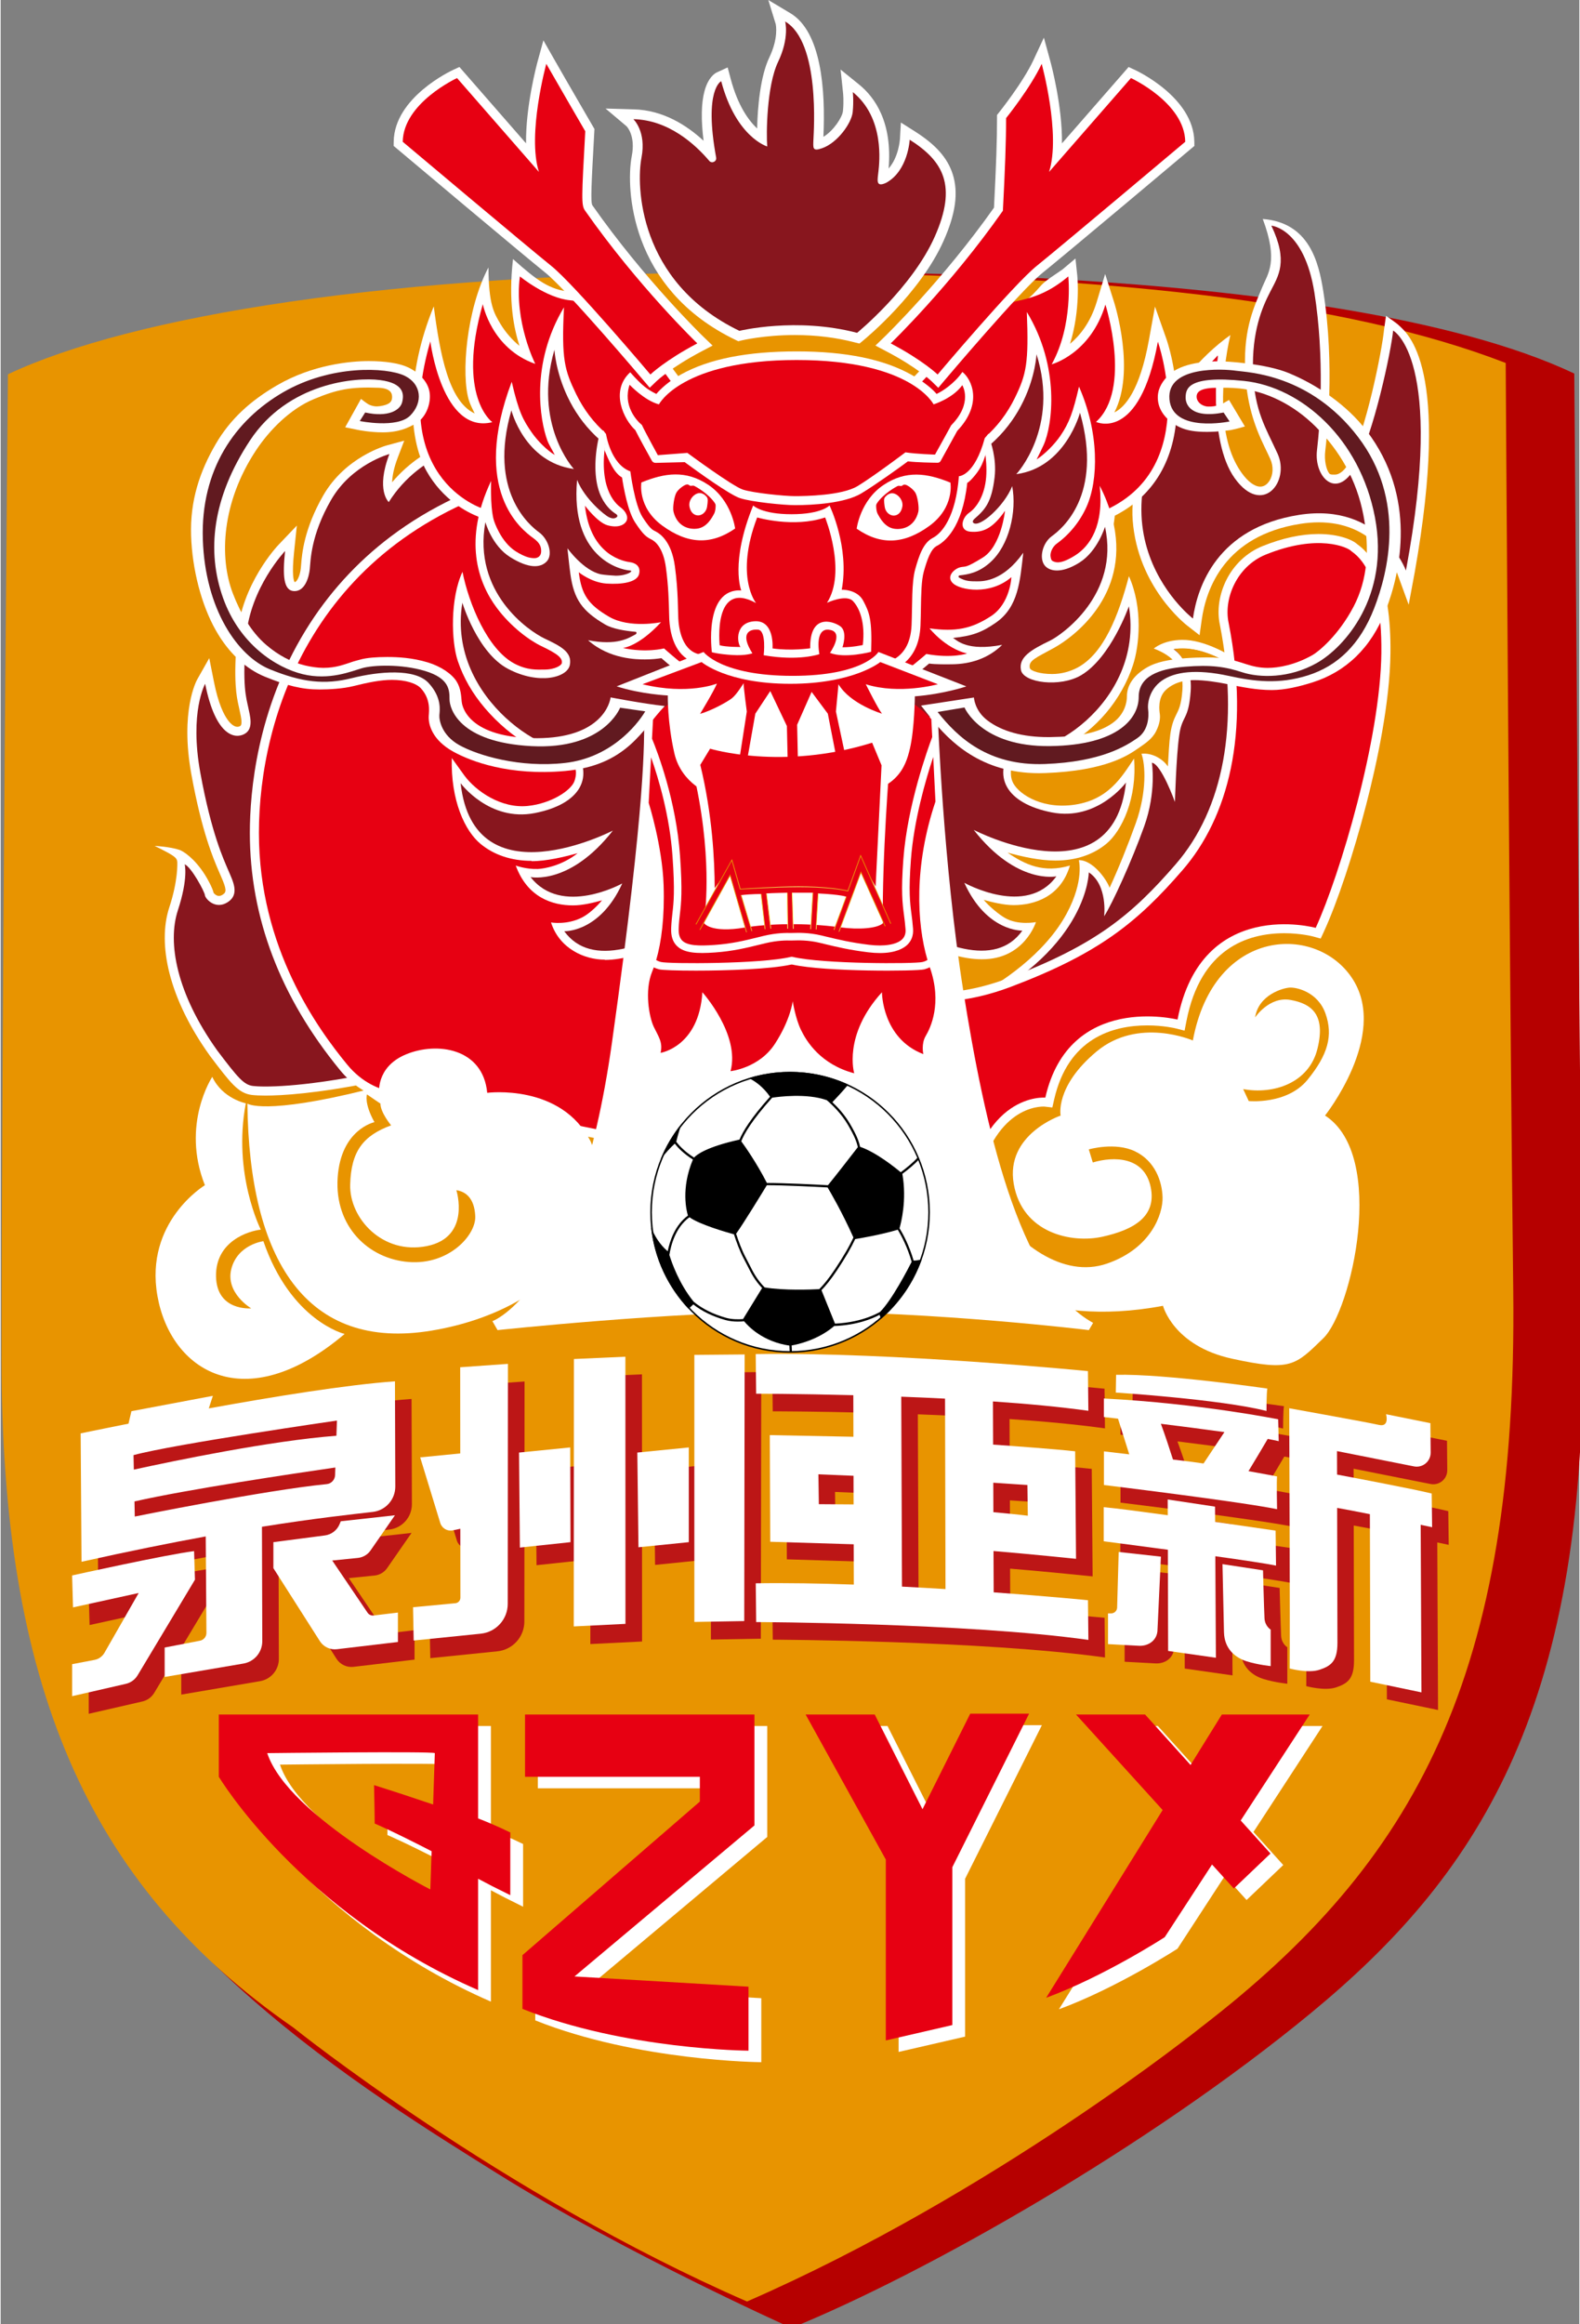 <svg xmlns="http://www.w3.org/2000/svg" xmlns:svg="http://www.w3.org/2000/svg" width="260.768" height="383.482" viewBox="0 0 125.833 185.208" version="1.1" id="svg1" xml:space="preserve"><rect x="0" y="0" width="125.833" height="185.208" fill="#808080" stroke="none"/><defs id="defs1"/><g id="layer1" transform="translate(-42.582,-38.349)"><g id="g1" transform="matrix(0.265,0,0,0.265,-0.716,37.734)"><g id="g95" transform="translate(1.445,-47.675)">
	<g id="g3">
		<path style="fill:#b60000" d="m 386.44,131.96 c 0,0 175.6,-4.33 248.83,30.36 0,0 1.36,180.02 2.49,291.35 1.13,111.32 -32.42,160.98 -81.62,201.56 -49.2,40.58 -116.76,78.68 -156.33,94.77 0,0 -49.77,-22.22 -88.54,-46.48 -38.77,-24.26 -113.82,-70.06 -131.5,-135.58 -17.68,-65.52 -6.12,-400.4 -6.12,-400.4 z" id="path2"/>
		<path style="fill:#e89400" d="m 616.91,437.79 c -1.15,-97.71 -2.27,-278.65 -2.27,-278.65 -47.73,-18.48 -121.41,-27.19 -228.2,-27.19 -106.79,0 -185.35,13.13 -222.31,30.59 0,0 -1.93,202.95 -1.93,295.95 0,97.08 25.17,157.84 87.74,201.15 0,0 62.35,50.08 136.49,82.4 74.14,-32.32 136.49,-82.4 136.49,-82.4 64.74,-49.76 95.35,-105.76 93.99,-221.85 z" id="path3"/>
	</g>
	<g id="g59">
		<g id="g5">
			<path style="fill:#ffffff" d="m 241.56,379.43 c -1.66,0 -3.1,-0.07 -4.08,-0.19 -4.07,-0.51 -6.4,-3.58 -12.61,-11.79 l -0.04,-0.06 c -5.99,-8.38 -10.05,-16.69 -12.1,-24.69 -1.88,-7.39 -1.91,-14.24 -0.08,-19.82 2.68,-8.13 2.44,-13.36 2.41,-13.75 -0.09,-0.98 -0.74,-1.43 -1.55,-1.98 -1.34,-0.91 -5.26,-2.8 -5.26,-2.8 0,0 4.53,0.22 7.47,1.2 1.03,0.34 4.46,2.41 7.68,7.52 0.72,1.14 2.23,3.82 2.6,5.41 0.2,0.28 0.85,0.92 1.6,0.92 0.35,0 0.73,-0.13 1.14,-0.4 1.13,-0.72 1.21,-1.52 -0.48,-5.39 -0.14,-0.31 -0.27,-0.62 -0.4,-0.92 -0.1,-0.24 -0.21,-0.5 -0.34,-0.79 -1.65,-3.83 -5.07,-11.79 -8.21,-29.03 -3.47,-19.05 1.55,-28.21 1.76,-28.59 l 3.61,-6.38 1.43,7.19 c 1.3,6.54 2.98,9.82 4.16,11.42 0.97,1.31 1.98,2.03 2.87,2.03 0.37,0 0.66,-0.12 0.84,-0.23 0.77,-0.44 0.26,-2.73 -0.07,-4.24 -0.08,-0.34 -0.15,-0.68 -0.21,-0.99 -0.05,-0.24 -0.11,-0.5 -0.17,-0.78 -0.62,-2.78 -1.66,-7.42 -0.47,-21.11 1.35,-15.57 12,-26.91 12.46,-27.38 l 5.51,-5.78 -0.83,7.94 c -0.71,6.82 -0.14,8.6 0.15,9.06 0.76,-0.03 1.66,-2.03 1.88,-4.23 0.02,-0.23 0.04,-0.5 0.07,-0.82 0.25,-3.26 0.84,-10.88 6.69,-21.04 6.64,-11.53 18.67,-14.9 19.18,-15.04 l 5.16,-1.4 -1.91,5 c -1.26,3.28 -1.68,5.73 -1.73,7.5 10.5,-12.46 25.24,-14.7 25.93,-14.8 l 1.05,-0.15 17.79,12.26 -2.29,2.31 c -0.1,0.1 -10.21,10.35 -21.86,25.31 -10.7,13.74 -24.93,34.37 -31.95,54.67 -6.96,20.11 -4.38,45.39 -0.99,63.06 3.7,19.27 9.12,33.86 9.18,34 l 1.12,2.98 -3.12,0.64 c -17.68,3.61 -28.26,4.15 -32.99,4.15 z" id="path4"/>
			<path style="fill:#88161e" d="m 217.29,309.88 c 0,0 1.15,4.1 -2.05,13.85 -3.2,9.75 -0.38,25.01 11.8,42.08 6.24,8.25 8.04,10.39 10.78,10.73 2.74,0.34 14.03,0.6 36.17,-3.93 0,0 -22.06,-58.88 -8.21,-98.9 13.85,-40.02 54.45,-81.01 54.45,-81.01 L 306,182.88 c 0,0 -17.51,2.5 -27.32,18.09 0,0 -4,-3.51 0.19,-14.45 0,0 -11.37,3.08 -17.53,13.77 -6.16,10.69 -6.16,18.3 -6.41,20.78 -0.25,2.48 -1.45,6.76 -4.7,6.67 -3.25,-0.09 -3.51,-4.7 -2.74,-12.06 0,0 -10.43,10.95 -11.72,25.74 -1.28,14.79 0.09,18.56 0.6,21.12 0.51,2.57 1.8,6.5 -1.03,8.12 -2.82,1.62 -8.72,0.86 -11.89,-15.05 0,0 -4.79,8.47 -1.45,26.77 3.34,18.3 7.01,26 8.38,29.25 1.37,3.25 3.59,7.27 -0.17,9.66 -3.76,2.39 -6.76,-1.11 -6.84,-2.14 -0.09,-1.02 -4.02,-8.37 -6.08,-9.27 z" id="path5"/>
		</g>
		<g id="g8">
			<path style="fill:#ffffff" d="m 447.77,353.45 5.99,-3.08 c 9.13,-4.67 22.32,-13.59 28.82,-25.66 5.39,-10.01 3.63,-16.08 3.68,-16.08 4.28,0 8.38,5.9 9.24,8.3 2.53,-5.41 5.6,-13.05 7.87,-19.39 3.42,-9.54 2.86,-17.81 1.71,-20.89 3.25,-0.38 6.51,1.64 7.95,3.81 0.2,-3.39 0.38,-7.26 0.73,-9.71 0.45,-3.15 1.17,-4.61 1.8,-5.91 0.67,-1.38 1.5,-2.74 1.83,-7.3 0.5,-6.96 -2.82,-10.31 -8.59,-12.53 0,0 2.8,-2.55 8.51,-2.61 13.32,-0.13 31.35,17.38 32.02,18.13 l 0.8,0.89 -4.44,47.45 -45.91,42.15 -28.85,7.47 z" id="path6"/>
			<path style="fill:#88161e" d="m 489.24,312.31 c 0,0 -0.13,22.19 -33.74,39.38 l 15.39,3.98 27.52,-7.12 44.64,-40.98 4.23,-45.22 c 0,0 -17.51,-19.43 -32.52,-17.13 0,0 5.77,3.59 5.13,12.57 -0.64,8.98 -2.57,7.06 -3.46,13.34 -0.9,6.29 -1.28,20.01 -1.28,20.01 0,0 -4.1,-11.42 -6.93,-11.8 0,0 1.41,8.72 -2.31,19.11 -3.72,10.39 -9.62,23.35 -12.06,27.07 0.01,0.01 1.17,-9.36 -4.61,-13.21 z" id="path7"/>
			<path style="fill:#e89400" d="m 514.77,245.23 c 0,0 5.6,-1.67 14.75,3.21 0,0 -8.64,0 -11.55,0.51 0.01,0 -1.62,-3.08 -3.2,-3.72 z" id="path8"/>
		</g>
		<g id="g11">
			<path style="fill:#ffffff" d="m 518.88,238.14 c -0.61,-0.47 -14.97,-11.76 -16.44,-31.75 -1.22,-16.56 10.6,-42.31 29.39,-55.65 -1.41,6.03 -2.4,13.92 -2.18,21.42 0.28,9.61 2.55,15.83 5.61,20.09 1.86,2.6 3.89,4.08 5.56,4.08 0,0 0,0 0,0 1.43,0 2.33,-1.08 2.74,-1.72 1.17,-1.81 1.27,-4.39 0.28,-6.58 -0.58,-1.28 -1.19,-2.53 -1.77,-3.74 -3,-6.19 -5.48,-13.15 -5.82,-23.62 -0.4,-12.37 2.89,-18.72 5.15,-24.28 1.71,-4.2 4.98,-7.72 0.17,-20.55 14.05,1.09 16.83,13.09 18.21,21.77 3.54,22.33 1.07,43.9 0.58,48.02 -0.33,2.75 0.28,5.67 1.28,6.8 0.31,0.35 1.23,0.27 1.75,0.27 0.79,0 2.5,-0.67 3.96,-3.35 5.29,-9.66 10.1,-34.04 10.7,-40.22 l 0.59,-4.16 c 0,0 3.02,2.03 3.91,2.89 2.49,2.37 15.71,12.25 4.73,74.2 l -1.82,9.77 -3.41,-9.34 c -0.01,-0.03 -1.51,-3.98 -5.2,-7.83 -4.83,-5.04 -11.04,-7.6 -18.44,-7.6 -1.77,0 -3.63,0.15 -5.53,0.45 -22.8,3.56 -28.37,19.61 -29.67,28.86 l -0.65,4.63 z" id="path9"/>
			<path style="fill:#88161e" d="m 544.15,117.85 c 0,0 9.88,0.77 12.96,20.2 3.08,19.43 1.73,39.25 0.77,47.33 -0.96,8.08 5.96,15.2 11.55,5 5.59,-10.2 10.78,-35.02 11.35,-40.98 0,0 15.78,8.27 3.85,72.16 0,0 -7.5,-20.59 -32.13,-16.74 -24.63,3.85 -30.59,21.55 -31.94,31.17 0,0 -39.45,-30.4 7.5,-79.08 0,0 -3.21,25.33 5.07,36.88 8.28,11.55 16.74,1.09 12.89,-7.38 -3.49,-7.68 -6.99,-12.76 -7.38,-24.69 -0.38,-11.93 2.69,-19.24 5.2,-24.05 2.49,-4.82 5.44,-9.05 0.31,-19.82 z" id="path10"/>
			<path style="fill:#e70012" d="m 527.75,175.78 c -2.93,-0.16 -6.64,-0.59 -10.67,-1.63 -0.8,-0.2 -1.56,-0.46 -2.28,-0.75 3.34,-5.23 7.69,-10.74 13.25,-16.51 0,0.02 -1.15,9.12 -0.3,18.89 z" id="path11"/>
		</g>
		<g id="g13">
			<path style="fill:#ffffff" d="m 287.07,381.33 c -0.57,0.07 -1.54,0.17 -2.79,0.17 -4.59,0 -13.31,-1.26 -20.22,-9.67 -18.03,-21.95 -27.17,-45.97 -27.17,-71.38 0,-12.52 2.17,-37.07 16.73,-60.85 6.74,-11.01 15.38,-20.53 25.67,-28.29 11.62,-8.77 25.48,-15.37 41.2,-19.64 9.64,-2.62 17.93,-3.94 24.62,-3.94 10.83,0 17.94,3.41 21.13,10.12 3.36,7.06 1.29,16.12 -1.04,22.48 -2.64,7.22 -6.71,13.99 -9.56,17.5 -0.74,0.91 -1.5,1.81 -2.3,2.77 -4.39,5.23 -9.37,11.15 -11.67,18.72 -2.64,8.71 -1.24,18.16 4.28,28.91 7.44,14.48 14.59,24.85 22.52,32.66 8.35,8.22 17.64,13.72 29.23,17.3 2.89,0.89 5.71,1.8 8.44,2.68 12.76,4.12 23.78,7.67 35.9,7.67 0,0 0,0 0,0 7.6,0 15.1,-1.44 22.91,-4.4 26.26,-9.94 37.2,-18.99 50.47,-34.32 14.39,-16.62 19.09,-42.17 13.25,-71.94 -0.93,-4.26 -0.22,-9.17 1.94,-13.48 2.34,-4.68 6.2,-8.29 10.86,-10.18 5.99,-2.42 11.66,-3.65 16.87,-3.65 6.18,0 10.28,1.79 11.6,3.03 0.05,0.04 0.12,0.09 0.19,0.14 1.14,0.85 3.8,2.84 6.06,7.93 2.61,5.89 3.89,14.17 3.78,24.6 -0.15,14.99 -4.06,33.17 -7.32,45.78 -3.81,14.75 -8.67,29.34 -12.69,38.07 l -0.97,2.1 -2.23,-0.62 c -0.03,-0.01 -3.7,-0.99 -8.71,-0.99 -11.1,0 -25.21,4.59 -29.45,26.47 l -0.55,2.82 -2.79,-0.7 c -0.03,-0.01 -3.57,-0.87 -8.42,-0.87 -10.48,0 -23.85,3.87 -28.03,22.31 l -0.54,2.37 -2.36,-0.27 c -0.03,0 -0.14,-0.01 -0.3,-0.01 -2.84,0 -17.22,1.43 -21.07,29.67 l -0.39,2.88 z" id="path12"/>
			<path style="fill:#e70012" d="m 542.48,216.75 c 15.83,-6.4 24.63,-2.12 25.59,-1.15 0.96,0.97 9.43,4.75 9.17,30.66 -0.26,25.91 -12.44,66.83 -19.75,82.74 0,0 -34.38,-9.49 -41.56,27.58 0,0 -32.58,-8.21 -39.77,23.47 0,0 -19.69,-1.86 -24.31,32.01 L 287.14,378.58 c 0,0 -12.12,2.31 -20.97,-8.47 -8.85,-10.78 -26.55,-35.02 -26.55,-69.66 0,-34.64 16.34,-88.45 81.58,-106.15 65.24,-17.7 41.31,30.79 32.33,41.82 -8.98,11.03 -24.37,25.4 -10.01,53.36 14.37,27.96 29.25,43.87 53.36,51.31 24.12,7.44 42.59,15.91 69.01,5.9 26.42,-10.01 37.91,-19.31 51.57,-35.08 13.66,-15.78 20.4,-40.98 13.85,-74.27 -1.59,-7.32 2.45,-17.06 11.17,-20.59 z" id="path13"/>
		</g>
		<g id="g15">
			<path style="fill:#ffffff" d="m 399.82,242.75 c -14.13,0 -34.9,-1.04 -53.61,-5.98 -23.32,-6.16 -36.97,-16.73 -40.61,-31.42 -3.26,-1.27 -10.66,-4.98 -15.58,-13.74 -5.7,-10.14 -6.1,-29.38 2.19,-49.48 1.88,14.37 4.48,28.55 12.31,32.19 -0.49,-0.99 -1.29,-2.54 -1.71,-3.86 -2.43,-7.68 -0.82,-27.38 5.85,-40.04 0.09,11.16 1.59,13.58 3.67,17.07 1.43,2.4 3.62,4.88 5.65,6.49 -1.63,-5.25 -3.42,-13.3 -1.93,-26.08 7.32,6.54 11.08,9.27 17.32,9.83 8.17,0.73 20.99,9.62 26.06,16.62 0.98,1.36 1.89,2.62 2.76,3.85 3.17,4.43 5.67,7.94 7.9,9.98 1.39,1.28 4.5,3.22 9.07,4.87 5.72,2.06 12.41,3.14 19.36,3.14 16.2,0 25.73,-0.37 33.29,-7.93 8.59,-8.59 16.41,-17.48 19.36,-20.83 4.72,-5.36 9.42,-4.48 15.21,-5.64 3.38,-0.68 4.87,-1.8 8.3,-5.73 1.59,-1.83 3.9,-3.09 6.63,-5.03 l 3.92,-3.3 0.54,5.09 c 0.05,0.51 1.02,10.29 -2.17,20.55 2.91,-2.41 6.13,-6.34 8.02,-12.58 l 2.54,-8.4 2.66,8.37 c 0.31,0.96 6.52,20.91 0.11,33.25 3.2,-1.57 7.65,-6.6 10.39,-21.75 l 1.83,-10.07 3.41,9.65 c 0.14,0.4 3.47,9.94 3.17,21.3 -0.39,14.88 -6.84,25.89 -18.67,31.93 -0.58,5.65 -3.53,24.02 -17.4,29.25 -15.42,5.81 -55.98,8.43 -79.84,8.43 z" id="path14"/>
			<path style="fill:#e70012" d="m 318.12,133.11 c 0,0 7.95,6.54 15.14,7.18 7.18,0.64 19.24,9.11 23.99,15.65 4.75,6.54 7.95,11.42 11.03,14.24 3.08,2.82 13.47,8.72 30.27,8.72 16.8,0 26.94,-0.45 35.21,-8.72 8.27,-8.27 15.71,-16.68 19.48,-20.95 3.76,-4.28 7.91,-7.4 13.68,-8.55 5.77,-1.15 10.52,-2.82 16.16,-7.57 0,0 1.54,14.62 -5,26.43 0,0 11.67,-3.08 16.16,-17.96 0,0 8.08,25.4 -2.82,35.28 0,0 13.08,6.29 18.6,-24.12 0,0 13.21,37.33 -15.52,50.54 0,0 -1.15,22.96 -15.78,28.48 -14.63,5.52 -53.78,8.27 -78.91,8.27 -25.13,0 -85.35,-3.46 -91.89,-36.75 0,0 -29.23,-7.87 -16.74,-50.63 0,0 3.51,28.05 18.64,24.29 0,0 -10.82,-7.65 -2.86,-35.49 0,0 2.57,13.34 15.78,17.96 0,0 -6.42,-12.7 -4.62,-26.3 z" id="path15"/>
		</g>
		<g id="g20">
			<g id="g17">
				<path style="fill:#ffffff" d="m 343.67,338.56 c -6.18,0 -13.66,-3.33 -16.19,-11.19 0,0 4.79,0.87 9.41,-1.54 2.01,-1.05 4.3,-3.16 5.92,-5.11 -2.48,0.69 -5.76,1.52 -8.72,1.52 -6.22,0 -13.71,-2.4 -17.22,-11.98 0,0 3.12,1.17 6.66,1.03 2.06,-0.08 7.38,-1.09 11.96,-4.75 -4.02,1.12 -9.34,2.41 -13.91,2.41 0,0 0.17,-0.1 0.16,-0.1 -6.27,0 -11.43,-1.81 -15.39,-5.05 -4.79,-3.9 -9.06,-13.13 -8.72,-25.87 0,0 2.8,3.91 3.76,5.22 3.59,4.87 11.2,10.01 19.11,9.19 7.06,-0.73 13.07,-4.68 14.03,-7.48 1.24,-3.63 -0.32,-5.08 -1.5,-7.16 -0.48,0.1 -1.01,0.15 -1.61,0.15 -5.52,0 -15.9,-5.61 -23.83,-14.93 -3.76,-4.42 -6.43,-9.08 -8.15,-14.17 -2,-5.94 -2.31,-18.86 1.41,-26.81 1.92,9.62 7.53,23.32 15.63,27.6 3.91,2.06 6.83,1.8 8.89,1.8 3.55,0 5.24,-1.38 5.34,-1.88 0.31,-1.53 -1.02,-2.76 -6.2,-5.22 -3.43,-1.63 -9.09,-5.74 -13.34,-11.46 -5.78,-7.77 -10.09,-20.44 -1.71,-38.18 -0.26,9.28 0.9,12.06 0.9,12.06 0.01,0.05 2,6.29 6.52,9.13 3.05,1.91 4.6,2.04 5.64,2.04 0.95,0 1.92,-0.58 1.99,-1.89 0.07,-1.35 -0.25,-2.62 -2.31,-4.1 -3.63,-2.61 -18.9,-14.28 -6.54,-47.04 2.12,9.2 3.46,11.54 6.03,15.25 1.77,2.55 4.56,5.34 6.92,6.75 -0.51,-1.06 -1.74,-3.04 -2.22,-4.33 -2.22,-6 -5.22,-23.06 4.99,-40.07 -0.79,15.67 0.18,18.9 3.63,26.03 4.56,9.4 12.1,15.95 22.43,19.46 l 0.17,0.06 0.16,0.08 c 0.87,0.43 21.27,10.68 28.14,23.82 3.84,7.34 7.53,26.52 9.95,41.32 2.7,16.52 5.19,36 6.34,49.61 l 0.11,1.29 -0.94,0.9 c -1.43,1.37 -35.32,33.67 -57.75,33.67 0.05,-0.01 0.05,-0.08 0.05,-0.08 z" id="path16"/>
				<path style="fill:#88161e" d="m 328.51,155.17 c 0,0 1.28,26.17 28.09,35.28 0,0 20.4,10.13 26.94,22.64 6.54,12.51 13.94,65.53 15.99,89.9 0,0 -51.65,49.6 -68.07,27.02 0,0 10.71,0.45 17.45,-14.37 0,0 -18.22,10.13 -27.58,-1.92 0,0 11.8,2.57 24.76,-13.98 0,0 -41.82,21.68 -45.8,-14.24 0,0 8.59,11.67 22.32,8.98 13.73,-2.69 18.34,-10.9 11.42,-20.23 -4.7,5.22 -38.06,-13.34 -33.22,-43.02 0,0 4.49,15.01 13.73,19.88 9.24,4.87 17.83,2.69 18.6,-1.15 0.77,-3.85 -2.69,-5.64 -7.57,-7.95 -4.88,-2.31 -21.68,-13.85 -17.83,-35.02 0,0 1.92,7.06 7.44,10.52 5.52,3.46 9.11,3.34 11.03,1.28 1.92,-2.05 0.51,-6.67 -2.31,-8.72 -2.82,-2.05 -15.39,-12.31 -8.34,-36.69 0,0 3.91,15.59 18.79,17.64 0,0.01 -12.38,-13.4 -5.84,-35.85 z" id="path17"/>
			</g>
			<g id="g19">
				<path style="fill:#ffffff" d="m 457.04,338.44 c -22.42,0 -56.31,-32.3 -57.75,-33.67 l -0.94,-0.9 0.11,-1.29 c 1.15,-13.62 3.63,-33.09 6.34,-49.61 2.42,-14.8 6.12,-33.98 9.95,-41.32 6.94,-13.26 28.21,-21.67 29.11,-22.02 l 0.08,-0.03 c 10.68,-3.8 18.43,-10.51 23.05,-19.93 3.48,-7.12 4.21,-10.47 3.61,-25.86 10.05,16.55 7.74,34.06 5.04,40.02 -0.64,1.41 -1.56,3.25 -2.09,4.32 2.29,-1.46 5.36,-4.48 7.14,-7.1 2.69,-3.95 3.81,-7.1 5.6,-14.79 6.11,13.85 5.88,28.09 2.27,36.13 -2.02,4.49 -5.14,8.3 -8.9,11.03 -0.94,0.68 -1.75,1.87 -1.92,3.17 -0.11,0.8 0.17,1.66 0.35,1.89 0.19,0.24 0.97,0.61 1.83,0.61 1,0 2.59,-0.44 5.16,-2.05 4.55,-2.86 8.72,-8.98 7.44,-20.97 3.27,6.25 4.26,11.76 4.26,11.76 4.44,21.37 -12.06,33.68 -17.92,36.93 -5.48,3.04 -7.87,3.81 -7.35,6.15 0.3,0.82 2.98,1.76 6.71,1.76 2.91,0 5.54,-0.84 7.53,-1.88 8.01,-4.2 12.44,-15.74 15.56,-27.54 4.28,9.62 3.12,20.89 1.24,26.68 -1.63,5.05 -4.49,10.18 -8.12,14.45 -6.88,8.09 -16.63,13.51 -23.65,13.7 -1.15,0.03 -2.81,-0.19 -3.76,-0.49 -1.14,2.05 -1.68,5.01 -0.77,7.35 1.27,3.28 7.96,8.25 17.83,7.14 11.03,-1.24 15.09,-8.55 18.77,-13.98 0.98,11.72 -3.59,21.75 -8.38,25.66 -3.96,3.23 -9.07,5 -15.33,5 -4.58,0 -9.85,-1.15 -14.34,-2.39 5.29,3.65 10.86,6.24 18.77,3.89 -2.78,9.41 -10.71,11.9 -16.94,11.9 -2.95,0 -6.52,-0.89 -9,-1.58 1.62,1.95 4.4,4.26 6.35,5.41 3.98,2.35 9.36,1.28 9.36,1.28 0,0 -3.51,11.26 -16.3,11.17 z" id="path18"/>
				<path style="fill:#88161e" d="m 473.51,156.5 c 0,0 -1.03,25.83 -28.65,35.66 0,0 -21.14,8.24 -27.69,20.74 -6.54,12.51 -13.94,65.53 -15.99,89.9 0,0 51.82,49.98 68.07,27.02 0,0 -10.71,0.45 -17.45,-14.37 0,0 18.71,10.49 27.69,-1.95 0,0 -11.91,2.59 -24.86,-13.96 0,0 41.82,21.68 45.8,-14.24 0,0 -8.59,11.67 -22.32,8.98 -13.73,-2.69 -18.34,-10.9 -11.42,-20.23 6.9,6.43 39.44,-12.08 34.61,-41.76 0,0 -5.38,15.42 -14.37,20.74 -6.29,3.72 -17.32,2.31 -18.09,-1.54 -0.77,-3.85 2.98,-6.09 8.72,-8.85 3.46,-1.67 21.04,-13.85 16.55,-34.25 0,0 -2.18,7.31 -7.7,10.78 -5.52,3.46 -9.06,2.57 -10.43,0.86 -1.76,-2.2 -0.68,-6.76 2.14,-8.81 2.82,-2.05 15.56,-12.14 8.47,-37.12 0,0 -4.36,16.51 -19.16,18.47 0.01,0.02 13.09,-13.92 6.08,-36.07 z" id="path19"/>
			</g>
		</g>
		<g id="g24">
			<path style="fill:#ffffff" d="m 309.85,447.26 c 0,0 25.46,-8.98 35.98,-83.89 10.52,-74.91 9.49,-90.05 9.75,-97.75 h 88.26 c 0,0 1.54,43.87 7.7,82.61 6.16,38.74 16.42,87.23 39,99.54 l -1.28,2.18 c 0,0 -45.69,-5.58 -88.52,-5.58 -37.18,0 -89.34,5.58 -89.34,5.58 z" id="path20"/>
			<g id="g23">
				<path style="fill:#e70012" d="m 441.42,340.85 c 3.82,10.87 0.17,18.29 -1.24,20.66 -1.41,2.37 -0.71,5.45 -0.71,5.45 -12.45,-4.75 -12.45,-18.6 -12.45,-18.6 -11.8,12.96 -8.34,24.37 -8.34,24.37 -10.13,-2.69 -14.37,-9.62 -16.03,-13.08 -1.67,-3.46 -2.47,-8.6 -2.47,-8.6 0,0 -0.61,5.52 -5.36,12.83 -4.75,7.31 -13.34,8.21 -13.34,8.21 2.95,-11.03 -8.47,-23.73 -8.47,-23.73 -1.03,16.42 -12.57,18.22 -12.57,18.22 0.73,-3.21 -0.64,-4.87 -2.05,-7.82 -1.41,-2.95 -2.82,-10.9 -0.51,-16.55 0.17,-0.43 0.34,-0.87 0.51,-1.33 0.47,0.23 1.01,0.44 1.61,0.59 0.91,0.23 5.35,0.39 11.05,0.39 9.45,0 22.38,-0.45 28.59,-1.81 0.16,-0.04 0.32,-0.04 0.48,0 9.94,2.18 37.21,2.03 39.64,1.42 0.62,-0.17 1.17,-0.38 1.66,-0.62 z" id="path21"/>
				<path style="fill:#e70012" d="m 361.35,316.16 c -0.39,-11.8 -4.49,-24.76 -4.49,-24.76 l 0.71,-13.69 c 2.29,6.47 5.6,17.6 6.46,29.81 0.73,10.41 0.35,13.75 -0.02,16.98 -0.15,1.34 -0.31,2.73 -0.39,4.57 -0.1,2.39 0.48,4.15 1.76,5.4 2.18,2.12 5.97,2.31 11.38,1.93 5.42,-0.38 9.59,-1.41 13.26,-2.31 0.65,-0.16 1.29,-0.32 1.93,-0.47 3.71,-0.89 6.4,-0.84 7.55,-0.82 0.15,0 0.27,0 0.37,0 0.14,0 0.32,-0.01 0.56,-0.01 1.29,-0.04 4.31,-0.15 7.87,0.7 0.44,0.11 0.88,0.21 1.31,0.32 3.91,0.94 7.6,1.83 13.25,2.53 1.31,0.16 2.48,0.23 3.54,0.23 4.81,0 7.17,-1.46 8.23,-2.46 1.29,-1.22 1.89,-2.88 1.75,-4.82 -0.12,-1.7 -0.3,-3.06 -0.47,-4.38 -0.46,-3.53 -0.89,-6.86 -0.17,-16.49 0.88,-11.68 4.4,-23.86 6.71,-30.81 l 0.67,13.41 c -6.45,19.12 -5.69,36.55 -2.4,47.64 -0.41,0.24 -0.91,0.46 -1.5,0.6 -2.35,0.59 -30.13,0.63 -39.06,-1.54 -0.18,-0.04 -0.36,-0.04 -0.54,0 -8.93,2.17 -36.71,2.13 -39.06,1.54 -0.56,-0.14 -1.04,-0.35 -1.45,-0.57 v 0 c 1.6,-5.5 2.55,-12.96 2.24,-22.53 z" id="path22"/>
				<path style="fill:#e70012" d="m 366.29,307.36 c -1.16,-16.53 -6.72,-31.12 -8.43,-35.26 l 0.32,-6.13 c 3.53,-5.07 14.34,-9.46 19.85,-10.62 5.52,-1.15 28.09,-1.41 41.95,0 13.85,1.41 21.89,10.86 21.89,10.86 l 0.27,5.42 c -1.33,3.52 -7.46,20.5 -8.67,36.62 -0.74,9.87 -0.29,13.31 0.19,16.96 0.17,1.28 0.34,2.61 0.46,4.25 0.09,1.27 -0.26,2.25 -1.05,3.01 -1.66,1.58 -5.38,2.18 -9.93,1.62 -5.52,-0.68 -9.15,-1.56 -12.99,-2.48 -0.44,-0.1 -0.87,-0.21 -1.32,-0.32 -3.85,-0.92 -7.09,-0.81 -8.47,-0.77 -0.2,0.01 -0.37,0.01 -0.49,0.01 -0.09,0 -0.2,0 -0.33,0 -1.23,-0.02 -4.12,-0.07 -8.11,0.88 -0.64,0.15 -1.29,0.31 -1.95,0.48 -3.76,0.93 -7.65,1.89 -12.88,2.25 -4.65,0.33 -8.07,0.23 -9.64,-1.3 -0.79,-0.77 -1.15,-1.97 -1.08,-3.68 0.07,-1.76 0.22,-3.04 0.38,-4.4 0.38,-3.33 0.77,-6.78 0.03,-17.4 z" id="path23"/>
			</g>
		</g>
		<g id="g25">
			<path style="fill:#ffffff" d="m 400.09,264.75 c -8.03,0 -23.54,-5.45 -29.02,-8.88 -4.04,-2.52 -8.44,-6.25 -10.39,-7.97 -1.13,0.18 -2.84,0.38 -4.94,0.38 -2.43,0 -10.71,-0.04 -17.12,-5.78 8.79,1.73 12.27,-0.69 14.3,-1.76 0.34,-0.18 0.38,-0.73 0,-0.76 -3.26,-0.29 -6.96,-0.9 -9.18,-2.21 -6.91,-4.06 -9.37,-7.57 -10.43,-15.12 -0.34,-2.42 -0.89,-7.79 -0.89,-7.79 0,0 4.79,6.7 10.05,7.82 0.85,0.18 3.85,0.41 4.45,0.42 3.4,0.03 5.63,-1.48 4.31,-1.56 -3.4,-0.21 -17.96,-4.22 -15.91,-27.24 2.31,5.77 8.27,10.59 9.56,11.2 0.49,0.24 0.98,0.38 1.43,0.36 0.58,-0.02 1.84,-0.6 0.62,-1.37 -1.47,-0.93 -3.56,-2.82 -4.88,-6.37 -1.61,-4.34 -1.54,-10.43 -0.29,-16.24 l 0.87,-2.43 h 116.2 l 0.71,2.87 c 0.06,0.25 2.05,5.33 1.37,11.16 -0.9,7.7 -2.91,9.77 -6.11,12.57 -0.26,0.22 -0.68,0.79 -0.29,1.15 1.76,1.64 9.28,-4.97 11.69,-11.02 1.44,7.6 -0.9,17.85 -6.64,22.95 -3.46,3.08 -6.59,3.59 -9.18,3.88 -0.34,0.04 -0.44,0.5 -0.14,0.67 1.92,1.08 3.22,1.12 5.41,1.12 1.92,0 7.86,-0.07 13.89,-8.61 -0.99,8.47 -1.43,16.27 -8.21,21.01 -4.27,2.98 -7.28,4.04 -12.92,4.62 1.29,0.79 4.2,4.07 14.78,2.08 -4.2,4.1 -9.49,5.77 -15.07,5.84 -1.77,0.02 -5.05,0.06 -6.91,-0.22 -1.9,1.63 -6.22,5.2 -10.17,7.63 -5.32,3.27 -22.95,7.6 -30.95,7.6 z" id="path24"/>
			<path style="fill:#e70012" d="m 349.1,244.84 c 0,0 4.68,-0.38 11.48,-7.76 0,0 -9.49,1.99 -15.71,-1.67 -6.22,-3.66 -8.21,-6.61 -9.04,-13.34 0,0 3.72,3.08 8.34,3.4 4.62,0.32 9.24,-0.38 9.81,-2.89 0.58,-2.5 -1.35,-3.34 -2.69,-3.53 -1.35,-0.19 -11.93,-1.6 -13.6,-17 0,0 3.78,5.07 6.8,5.9 3.01,0.83 4.94,0 5.64,-1.22 0.7,-1.22 -0.06,-2.95 -1.8,-4.23 -1.73,-1.28 -6.8,-6.16 -4.3,-20.33 h 113.31 c 0,0 1.45,5.79 1.03,11.27 -0.43,5.47 -2.8,9.13 -5.11,10.73 -2.31,1.6 -3.14,5.45 0.45,5.71 3.59,0.26 6.54,-0.83 10.33,-6.29 0,0 -1.09,10.58 -6.67,14.05 -5.58,3.46 -5.13,2.5 -6.86,2.95 -1.73,0.45 -4.3,2.76 -2.12,4.81 2.18,2.05 11.16,3.66 17.57,-1.86 0,0 -0.32,7.95 -6.16,11.74 -5.84,3.78 -10.52,4.75 -18.47,3.66 0,0 4.68,5.96 11.29,7.57 0,0 -4.55,1.54 -12.25,0.13 0,0 -5.77,5.13 -10.78,8.21 -5.01,3.08 -22.06,7.18 -29.5,7.18 -7.44,0 -22.45,-5.26 -27.58,-8.47 -5.13,-3.21 -11.03,-8.59 -11.03,-8.59 0,0 -5.39,1.41 -12.38,-0.13 z" id="path25"/>
		</g>
		<g id="g27">
			<path style="fill:#ffffff" d="m 400.99,256.67 c -10.17,0 -18.2,-1.26 -23.87,-3.76 -2.81,-1.23 -4.45,-2.54 -5.36,-3.45 -5.13,-0.95 -8.28,-5.7 -8.71,-13.25 -0.03,-0.57 -0.05,-1.3 -0.07,-2.24 -0.06,-2.87 -0.17,-7.67 -0.94,-13.33 -0.81,-5.95 -3.22,-7.82 -4.22,-8.35 -0.09,-0.05 -0.17,-0.09 -0.25,-0.13 -1.49,-0.75 -2.45,-1.5 -4.8,-5.08 -2.18,-3.33 -3.45,-10.35 -3.93,-13.51 -2.45,-1.39 -3.91,-5 -5.34,-8.34 1.03,-8.51 1.28,-8.25 1.62,-10.35 63.54,23.9 108.31,2.1 108.31,2.1 0,0 1.09,1.09 6.01,6.3 -1.8,4.36 -1.68,6.4 -4.7,9.96 -0.64,0.75 -1.44,1.63 -2.06,1.95 -1.46,13.57 -6.85,17.78 -9.17,18.97 -1.86,0.96 -2.98,4.47 -3.89,7.68 -0.74,2.64 -0.81,6.96 -0.88,11.13 -0.03,1.69 -0.06,3.44 -0.13,5.14 -0.24,5.53 -2.24,9.59 -5.96,12.07 -0.9,0.6 -1.97,0.91 -3.16,0.91 -0.89,0 -1.75,-0.17 -2.49,-0.4 -0.76,0.77 -1.86,1.6 -3.44,2.39 -4.75,2.38 -12.36,3.59 -22.57,3.59 z" id="path26"/>
			<path style="fill:#e70012" d="m 351.34,191.73 c 0,0 1.28,10.13 3.72,13.85 2.44,3.72 2.95,3.72 4.04,4.3 1.09,0.58 4.62,2.82 5.64,10.39 1.03,7.57 0.9,13.53 1.03,15.78 0.13,2.24 0.83,10.39 7.38,10.84 0,0 4.23,7.06 27.84,7.06 23.6,0 25.08,-6.61 25.08,-6.61 0,0 3.19,1.86 5.11,0.58 1.92,-1.28 4.49,-3.89 4.75,-9.92 0.26,-6.03 -0.04,-12.79 1.11,-16.89 1.15,-4.1 2.44,-7.91 5.26,-9.36 2.82,-1.45 6.93,-6.41 7.87,-18.56 0,0 4.7,-0.04 7.78,-11.46 0,0 8.92,-9.43 9.3,-24.44 0,0 -29.06,23.86 -57.53,24.05 -28.48,0.19 -58.3,-3.27 -71.77,-24.82 0,0 -1.35,14.77 6.09,24.01 -0.01,0 1.36,9.07 7.3,11.2 z" id="path27"/>
		</g>
		<g id="g35">
			<g id="g29">
				<path style="fill:#ffffff" d="m 373.37,246.04 c 0,0 5.22,7.18 26.77,7.18 21.55,0 25.83,-7.18 25.83,-7.18 l 26.43,10.35 c 0,0 -6.76,2.31 -15.48,2.99 0,0 -0.09,9.58 -1.45,15.56 -1.37,5.99 -4.02,12.83 -18.47,14.54 -14.45,1.71 -41.39,-0.6 -41.39,-0.6 0,0 -8.89,-2.99 -11.03,-12.4 -2.14,-9.41 -1.97,-17.36 -1.97,-17.36 0,0 -7.87,-0.34 -15.39,-2.74 z" id="path28"/>
				<path style="fill:#e70012" d="m 355,255.74 17.77,-6.67 c 0,0 7.57,6.54 26.68,6.54 19.11,0 27.07,-6.54 27.07,-6.54 l 17.32,6.67 c 0,0 -11.55,3.21 -21.68,0 0,0 3.72,7.44 4.87,8.85 0,0 -9.49,-2.82 -13.08,-8.85 l -0.77,8.21 3.59,16.8 -2.76,0.58 -3.27,-16.74 -4.87,-6.54 -4.36,9.88 0.38,17.19 -3.08,-0.26 -0.38,-16.55 -5,-10.52 -4.49,6.8 -3.34,18.86 -2.18,-0.51 2.95,-18.99 c 0,0 -1.03,-7.7 -0.96,-8.53 0,0 -2.05,3.4 -3.53,4.55 -1.48,1.15 -6.16,3.72 -9.56,4.68 0,0 4.17,-6.86 5.07,-9.11 0,0.01 -8.66,3.54 -22.39,0.2 z" id="path29"/>
			</g>
			<g id="g31">
				<path style="fill:#ffffff" d="m 373.54,327.61 0.23,-2.93 c 0.02,-0.21 2.46,-18 -3.7,-43.4 l -0.6,-1.73 59.86,-0.06 c 0,0 -2.31,27.96 -2.03,48.13 -1.69,1.56 -7.25,1.98 -12.9,1.21 -10.7,-1.46 -21.91,-1.06 -28.73,0.09 -10.19,1.7 -12.13,-1.31 -12.13,-1.31 z" id="path30"/>
				<path style="fill:#e70012" d="m 426.9,280.12 -1.78,36.45 -4.47,-7.58 -3.59,9.49 c -2.05,-0.51 -8.81,-1.45 -17.1,-1.45 -8.3,0 -16.08,1.11 -16.08,1.11 -0.43,-1.54 -2.22,-7.7 -2.22,-7.7 -0.78,1 -3.29,4.38 -4.95,6.63 -0.01,-8.27 -0.7,-22.17 -4.33,-37.08 l 2.95,-4.87 c 0,0 21.68,6.67 48.74,-1.8 z" id="path31"/>
			</g>
			<g id="g34">
				<path style="fill:#e70012" d="m 370.84,328.35 11.03,-19.75 2.52,8.77 c 0,0 10.6,-0.73 17.57,-0.73 6.97,0 12.36,0.64 14.79,1.28 l 3.85,-10.65 10.56,23.86 -1.97,0.09 -8.51,-18.94 -6.76,18.26 -1.5,-0.56 3.85,-10.35 c 0,0 -1.45,-0.64 -8.42,-0.98 l -0.64,10.82 -1.67,-0.09 0.64,-10.95 h -6.16 l 0.34,10.86 -1.71,-0.04 -0.17,-10.82 c 0,0 -4.36,0.09 -6.2,0.21 l 1.33,10.99 -1.71,0.26 -1.28,-11.07 c 0,0 -2.78,-0.04 -5.99,0.34 l 3.34,11.16 -1.54,0.51 -5.09,-17.66 -9.11,16.42 z" id="path32"/>
				<linearGradient id="SVGID_1_" gradientUnits="userSpaceOnUse" x1="370.961" y1="318.656" x2="429.783" y2="318.656">
					<stop offset="0.166" style="stop-color:#E89400" id="stop32"/>
					<stop offset="0.516" style="stop-color:#F9FF77" id="stop33"/>
					<stop offset="0.856" style="stop-color:#E89400" id="stop34"/>
				</linearGradient>
				<path style="fill:url(#SVGID_1_)" d="m 386.19,330.35 -4.87,-16.88 -8.98,16.18 -0.2,-0.11 9.24,-16.66 5.02,17.41 z m 1.81,-0.41 -3.23,-10.82 -0.22,0.06 3.23,10.82 z m 3.98,-0.58 -1.22,-10.56 -0.23,0.03 1.22,10.56 z m 1.72,-0.15 -1.28,-10.58 -0.22,0.03 1.28,10.58 z m 5.09,0.04 -0.17,-10.82 h -0.23 l 0.17,10.82 z m 1.71,0.04 -0.34,-10.86 -0.23,0.01 0.34,10.86 z m 5.82,-10.85 -0.23,-0.01 -0.64,10.95 0.23,0.01 z m 1.67,0.21 -0.23,-0.01 -0.64,10.82 0.23,0.01 z m 8.41,1.02 -0.21,-0.08 -3.71,9.98 0.21,0.08 z m 4.31,-7.1 7.19,16 0.21,-0.09 -7.41,-16.5 -6.71,18.13 0.21,0.08 z m -38.87,-3.68 2.47,8.59 0.09,-0.01 c 0.11,-0.01 10.68,-0.73 17.57,-0.73 7.31,0 12.52,0.69 14.77,1.28 l 0.1,0.03 3.79,-10.48 8.95,20.22 0.21,-0.09 -9.18,-20.73 -3.91,10.82 c -2.31,-0.59 -7.5,-1.26 -14.72,-1.26 -6.55,0 -16.43,0.65 -17.49,0.72 l -2.57,-8.94 -10.95,19.6 0.2,0.11 z" id="path34"/>
			</g>
		</g>
		<g id="g36">
			<path style="fill:#ffffff" d="m 384.7,227.52 c 0,0 -3.4,-8.34 3.59,-25.53 0,0 2.5,2.63 11.55,2.63 9.04,0 11.42,-2.63 11.42,-2.63 0,0 6.09,12.57 3.66,25.33 0,0 4.62,-0.19 6.48,3.34 1.86,3.53 2.69,5.58 2.37,15.33 0,0 -7.95,2.12 -12.38,0.32 0,0 4.17,-5.9 0.26,-6.86 -3.91,-0.96 -4.04,3.66 -3.46,7.25 0,0 -6.09,2.18 -16.74,0.32 0,0 0.9,-7.5 -1.73,-7.7 -2.63,-0.19 -5.45,1.15 -1.67,7.12 0,0 -1.99,0.77 -6.09,0.51 -4.1,-0.26 -6.09,-0.83 -6.09,-0.83 0,0 -2.59,-19.17 8.83,-18.6 z" id="path35"/>
			<path style="fill:#e70012" d="m 389.49,205.59 c 0,0 10.95,3.21 20.44,0 0,0 6.58,16.29 0.56,25.66 0,0 5.77,-2.69 7.82,-0.51 2.05,2.18 3.72,6.54 2.95,13.21 0,0 -2.99,0.68 -6.11,0.68 0,0 1.67,-4.75 -0.73,-6.37 -2.39,-1.62 -9.15,-3.68 -8.98,6.67 0,0 -5.6,0.86 -11.33,0.04 0,0 0.68,-8.42 -5.26,-8.17 -5.94,0.26 -5.52,6.16 -4.4,7.74 0,0 -4.15,0.04 -6.24,-0.51 0,0 -2.14,-19.88 10.95,-12.7 -0.02,0 -6.47,-7.91 0.33,-25.74 z" id="path36"/>
		</g>
		<g id="g38">
			<path style="fill:#ffffff" d="m 400.82,201.89 c -3.38,0 -12.95,-0.95 -16.49,-2.1 -3.09,-1 -12.67,-7.91 -16.64,-10.83 l -8.75,0.22 c -0.47,0.01 -0.91,-0.24 -1.13,-0.65 -1.04,-1.86 -3.96,-7.13 -4.98,-9.21 -3.3,-2.97 -7.76,-11.64 -1.54,-17.38 3.82,4.3 5.38,5.27 7.86,6.51 1.3,-1.52 3.7,-3.8 7.5,-5.9 8.41,-4.65 19.9,-6.89 34.73,-6.89 14.83,0 26.18,2.37 34.51,7.02 3.73,2.09 6.29,4.25 7.57,5.77 1.64,-0.75 5.29,-3.05 7.76,-6.61 2.73,2.12 6.32,9.43 -1.54,17.7 -0.68,1.24 -4.01,7.26 -5.01,9.08 -0.18,0.32 -0.52,0.52 -0.89,0.52 -1.64,-0.02 -6.26,-0.09 -8.96,-0.42 -2.55,1.91 -10.07,7.28 -14.05,9.66 -4.91,2.94 -14.51,3.51 -19.95,3.51 z" id="path37"/>
			<path style="fill:#e70012" d="m 351.12,165.69 c 0,0 4.46,4.75 8.82,5.9 0,0 6.8,-13.34 41.43,-13.34 34.63,0 41.18,13.34 41.18,13.34 0,0 5.73,-1.75 8.64,-5.77 0,0 3.34,5.3 -3.34,12.06 0,0 -4.02,7.35 -4.87,8.81 0,0 -5.73,-0.17 -8.89,-0.68 0,0 -9.75,7.35 -14.45,10.18 -4.7,2.82 -15.65,2.99 -18.81,2.99 -3.16,0 -12.49,-0.94 -15.65,-1.97 -3.16,-1.03 -16.68,-11.03 -16.68,-11.03 l -8.89,0.68 c 0,0 -3.85,-7.01 -4.79,-9.07 -1.68,-1.36 -5.79,-5.94 -3.7,-12.1 z" id="path38"/>
		</g>
		<g id="g45">
			<g id="g41">
				<path style="fill:#ffffff" d="m 354.66,195.07 c 0,0 -1.31,7.43 6.31,12.99 7.61,5.56 14.62,5.9 21.89,0.86 0,0 -1.03,-8.47 -8.12,-13.17 -6.72,-4.45 -12.98,-3.58 -20.08,-0.68 z" id="path39"/>
				<path style="fill:#e70012" d="m 376.77,201.29 c 0.14,0.21 0.23,0.46 0.23,0.72 0,0.59 -0.05,1.73 -0.51,2.55 -0.64,1.15 -2.14,4.06 -5.09,4.4 -2.95,0.34 -6.07,-1.04 -7.07,-5.08 -0.32,-1.22 0.22,-4.76 0.91,-5.83 0.68,-1.07 2.22,-2.18 2.95,-2.35 0.73,-0.17 0.87,0.34 1.22,0.38 0.35,0.05 0.74,-0.16 1.17,0.03 0.42,0.2 4.21,2.24 6.19,5.18 z" id="path40"/>
				<path style="fill:#ffffff" d="m 371.42,198.4 c -1.28,0.47 -2.63,2.14 -2.29,3.93 0.34,1.79 1.41,2.65 2.61,2.65 1.2,0 2.48,-1.07 2.69,-2.65 0.21,-1.58 0.36,-2.41 -0.19,-3 -0.55,-0.59 -1.5,-1.41 -2.82,-0.93 z" id="path41"/>
			</g>
			<g id="g44">
				<path style="fill:#ffffff" d="m 447.62,195.12 c 0,0 1.31,7.43 -6.31,12.99 -7.62,5.56 -14.62,5.9 -21.89,0.86 0,0 1.03,-8.47 8.12,-13.17 6.72,-4.45 12.98,-3.59 20.08,-0.68 z" id="path42"/>
				<path style="fill:#e70012" d="m 425.51,201.34 c -0.14,0.21 -0.23,0.46 -0.23,0.72 0,0.59 0.05,1.73 0.51,2.55 0.64,1.15 2.14,4.06 5.09,4.4 2.95,0.34 6.07,-1.04 7.07,-5.08 0.32,-1.22 -0.22,-4.76 -0.91,-5.83 -0.69,-1.07 -2.22,-2.18 -2.95,-2.35 -0.73,-0.17 -0.87,0.34 -1.22,0.38 -0.35,0.05 -0.74,-0.16 -1.17,0.03 -0.42,0.2 -4.21,2.24 -6.19,5.18 z" id="path43"/>
				<path style="fill:#ffffff" d="m 430.86,198.45 c 1.28,0.47 2.63,2.14 2.29,3.93 -0.34,1.8 -1.41,2.65 -2.61,2.65 -1.2,0 -2.48,-1.07 -2.69,-2.65 -0.21,-1.58 -0.36,-2.41 0.19,-3 0.55,-0.59 1.5,-1.41 2.82,-0.93 z" id="path44"/>
			</g>
		</g>
		<g id="g49">
			<g id="g46">
				<path style="fill:#ffffff" d="M 355.29,164.37 C 355.06,164.1 332.46,137.36 325.82,132.03 318.95,126.51 282.67,96 281.13,94.7 l -0.99,-0.83 0.02,-1.29 c 0.19,-13.28 17.19,-21.25 17.92,-21.59 l 1.85,-0.85 20.04,22.96 c -0.14,-11.25 3.29,-23.94 3.48,-24.63 l 1.74,-6.34 3.25,5.71 c 3.46,6.08 11.62,20.1 11.7,20.25 l 0.41,0.7 -0.07,1.19 c -0.86,15.66 -1.15,20.94 -0.54,21.78 l 0.03,0.04 c 15.56,22.21 33.22,39.33 33.4,39.5 l 2.71,2.61 -3.33,1.75 c -9.21,4.85 -13.45,8.87 -13.49,8.91 l -2.09,2.01 z" id="path45"/>
				<path style="fill:#e70012" d="m 357.37,162.61 c 0,0 4.36,-4.23 14.11,-9.36 0,0 -17.83,-17.19 -33.74,-39.89 -1.19,-1.64 -1.07,-3.63 0.04,-23.9 0,0 -8.21,-14.11 -11.72,-20.27 0,0 -5.82,21.21 -2.22,32.5 L 299.21,73.47 c 0,0 -16.16,7.44 -16.33,19.16 0,0 37.71,31.73 44.64,37.29 6.93,5.54 29.85,32.69 29.85,32.69 z" id="path46"/>
			</g>
			<g id="g48">
				<path style="fill:#ffffff" d="m 441.88,164.57 c -0.11,-0.1 -4.35,-4.11 -13.49,-8.91 l -3.33,-1.75 2.71,-2.61 c 0.17,-0.17 17.5,-16.96 32.95,-38.86 0.67,-13 0.93,-20.59 0.91,-26.91 v -0.96 l 0.6,-0.75 c 0.07,-0.09 7.23,-9.02 10.37,-15.77 l 3.13,-6.73 1.96,7.16 c 0.19,0.69 3.62,13.38 3.48,24.63 l 20.04,-22.96 1.85,0.85 c 0.72,0.33 17.72,8.31 17.92,21.59 l 0.02,1.29 -0.99,0.83 c -1.54,1.3 -37.82,31.81 -44.69,37.33 -6.64,5.33 -29.24,32.07 -29.47,32.34 l -1.88,2.23 z" id="path47"/>
				<path style="fill:#e70012" d="m 443.77,162.61 c 0,0 -4.36,-4.23 -14.11,-9.36 0,0 17.83,-17.19 33.74,-39.89 0.64,-12.31 0.97,-20.83 0.96,-27.84 0,0 7.4,-9.19 10.71,-16.33 0,0 5.82,21.21 2.22,32.5 l 24.63,-28.22 c 0,0 16.16,7.44 16.33,19.16 0,0 -37.71,31.73 -44.64,37.29 -6.92,5.54 -29.84,32.69 -29.84,32.69 z" id="path48"/>
			</g>
		</g>
		<g id="g50">
			<path style="fill:#ffffff" d="m 418.8,152.94 c -5.58,-1.46 -11.63,-2.2 -17.98,-2.2 -9.24,0 -15.91,1.6 -15.98,1.61 l -1.03,0.25 -0.95,-0.46 c -7.46,-3.6 -13.76,-8.3 -18.71,-13.97 -4.17,-4.77 -7.4,-10.24 -9.6,-16.26 -3.67,-10.04 -3.79,-19.76 -2.77,-25.03 1.13,-5.84 -1.27,-8.6 -1.56,-8.9 l -6.34,-5.35 8.41,0.25 c 9.01,0.18 16.25,4.98 21.08,9.45 -0.79,-6.28 -0.71,-11.28 0.27,-14.91 1.09,-4.07 3.02,-5.34 3.79,-5.69 l 3.18,-1.46 0.9,3.38 c 2.15,8.12 5.41,12.58 7.97,14.98 0.13,-6.27 0.94,-15.66 3.65,-21.33 2.8,-5.85 2.01,-9.72 1.93,-10.08 l -2.22,-7.22 6.56,3.92 c 9.44,5.55 10.67,23.22 10.01,37.22 3.07,-1.83 5.69,-5.92 5.88,-7.73 0.3,-2.91 0.05,-5.38 0.04,-5.41 l -0.75,-7.09 5.54,4.48 c 4.76,3.85 10.1,11.34 8.9,25.27 3.05,-3.37 3.41,-8.75 3.41,-8.81 l 0.29,-5.01 4.23,2.68 c 6.27,3.98 9.76,7.93 11.34,12.79 1.78,5.52 0.93,11.89 -2.7,20.05 -7.04,15.85 -23.48,29.42 -24.17,29.99 l -1.16,0.95 z" id="path49"/>
			<path style="fill:#88161e" d="m 397.91,56.46 c 0,0 1.35,4.87 -2.12,12.12 -3.47,7.25 -3.59,21.87 -3.27,25.46 0,0 -9.36,-2.69 -13.85,-19.63 0,0 -5.29,2.42 -1.52,22.96 0.22,1.2 -1.29,1.92 -2.08,0.99 -4.15,-4.89 -12.18,-12.31 -22.82,-12.53 0,0 3.98,3.66 2.44,11.61 -1.54,7.95 -1.24,37.24 29.46,52.04 0,0 17.1,-4.19 35.4,0.6 0,0 16.51,-13.51 23.35,-28.91 6.84,-15.39 2.57,-22.75 -7.53,-29.16 0,0 -0.48,9.38 -7.12,12.97 -3.24,1.48 -2.53,-0.96 -2.28,-3.46 0.26,-2.5 1.96,-16 -7.71,-23.83 0,0 0.3,2.74 -0.04,6.03 -0.34,3.29 -4.58,9.28 -9.24,10.86 -2.91,1.03 -2.65,-0.09 -2.57,-2.57 0.09,-2.47 2.08,-29.32 -8.5,-35.55 z" id="path50"/>
		</g>
		<g id="g55">
			<g id="g52">
				<path style="fill:#ffffff" d="m 474.27,282.49 c -17.44,0 -26.98,-9.54 -32.64,-16.72 l -2.85,-3.61 15.91,-2.43 c 0,0 0.17,3.93 4.06,6.89 4.36,3.32 10.67,5.02 18.16,5.02 0.21,0 0.42,0 0.63,0 8.67,-0.11 14.65,-1.26 18.81,-4.21 3.83,-2.71 4.36,-6.45 4.36,-8.04 0,-3.87 2.66,-6.76 6.13,-8.76 2.64,-1.53 6.43,-2.31 11.23,-2.7 2.12,-0.17 4.96,-0.26 6.67,-0.26 5.31,0 8.11,0.82 11.89,2.05 1.91,0.62 3.98,1.11 6.41,1.11 3.32,0 8.32,-0.92 13.49,-3.86 1.77,-1.01 7.77,-5.84 12.34,-14.53 4.29,-8.16 4.87,-17.55 2.99,-27.45 -2.02,-10.69 -7.21,-19.59 -14.45,-26.77 -6.65,-6.59 -14.77,-10.57 -22.83,-11.42 -2.6,-0.27 -4.53,-0.21 -6.5,-0.21 -5.08,0 -6.39,1.13 -6.41,2.65 -0.02,1.65 1.72,3.01 3.55,3.01 1.13,0 1.86,0.02 4.15,-0.81 l 2.05,-1.18 4.77,7.97 c 0,0 -2.54,0.77 -4.21,1.07 -0.13,0.02 -3.45,0.56 -7.18,0.56 -3.48,0 -6.01,-0.37 -8.29,-1.45 -3.41,-1.63 -6.17,-4.51 -6.49,-8.2 -0.24,-2.79 0.97,-5.01 2.73,-6.93 3.54,-3.87 10.6,-4.65 15.62,-4.65 2.34,0 14.07,0.69 20.97,3.53 8.53,3.51 17.52,9.58 23.47,17.38 15.16,19.86 10.29,42.29 5.74,54.01 -4.37,11.26 -11.98,18.44 -21.94,21.61 -3.9,1.24 -8.33,2.33 -12.34,2.33 -4.61,0 -9.09,-0.92 -13.36,-1.79 -3.13,-0.64 -6.91,-1.2 -9.92,-1.2 -5.08,0 -7.49,2 -8.47,2.86 -2.74,2.44 -2.01,6.66 -1.92,7.31 0.13,1 0.13,2.74 -1.15,5.26 -1.18,2.32 -3.32,3.67 -5.3,5.05 -3.01,2.08 -9.71,6.78 -27.99,7.47 -0.65,0.02 -1.28,0.04 -1.89,0.04 z" id="path51"/>
				<path style="fill:#611a20" d="m 443.77,264.08 8.08,-1.35 c 0,0 4.94,11.87 25.72,11.61 20.78,-0.26 26.68,-8.59 26.68,-14.75 0,-6.16 5.9,-8.47 13.85,-9.11 7.95,-0.64 12.19,0 17.32,1.67 5.13,1.67 14.11,1.92 22.45,-2.82 8.34,-4.74 21.94,-20.01 17.45,-43.74 -4.49,-23.73 -22.19,-39.25 -39.38,-41.05 -17.19,-1.8 -17.45,2.57 -17.57,4.75 -0.13,2.18 1.41,6.67 11.42,4.75 l 1.8,2.69 c 0,0 -17.19,3.59 -18.09,-6.67 -0.9,-10.26 16.55,-9.11 20.01,-8.59 3.46,0.51 22.19,0.9 36.69,19.88 14.5,18.99 9.11,40.66 4.87,51.57 -4.23,10.9 -11.03,17.32 -19.88,20.14 -8.85,2.82 -16.38,1.8 -23.86,0.17 -9.75,-2.12 -16.28,-1.26 -20.14,1.45 -3.59,2.52 -4.36,6.58 -4.1,8.64 0.26,2.06 0.13,6.29 -3.21,8.59 -3.34,2.3 -10.78,7.18 -27.84,7.82 -17.07,0.64 -26.31,-8.08 -32.27,-15.65 z" id="path52"/>
			</g>
			<g id="g54">
				<path style="fill:#ffffff" d="m 298.08,276.01 c -6.28,-3.48 -7.55,-8.09 -7.38,-10.78 0.1,-1.48 0.58,-5.08 -2.37,-8.27 -1.36,-1.48 -4.56,-2.53 -8.69,-2.53 -3.47,0 -7.33,0.81 -11.55,1.86 -3.19,0.8 -7.35,1.03 -10.26,1.03 -5.21,0 -9.7,-1.11 -16.42,-3.85 -5.63,-2.29 -10.87,-7.05 -14.78,-13.98 -4.3,-7.61 -7.08,-18.26 -7.41,-28.45 -0.34,-10.53 2.62,-19.32 7.44,-27.58 4.39,-7.51 10.44,-12.98 18.47,-17.64 10.69,-6.2 22.02,-7.25 27.52,-7.25 4.93,0 9.15,0.63 11.82,1.88 3.22,1.51 5.91,4.22 6.46,7.34 0.57,3.24 -0.9,7.57 -3.93,9.41 -2.48,1.5 -5.43,2.8 -10.13,2.8 -3.86,0 -7.3,-0.7 -7.44,-0.73 l -3.86,-0.79 4.75,-8.54 c 0,0 1.79,1.43 2.39,1.71 1.24,0.56 2.24,0.63 3.34,0.47 2.91,-0.43 3.59,-1.37 3.63,-2.61 0.04,-1.15 -0.33,-2.76 -4.02,-2.91 -8.42,-0.34 -12.5,0.49 -19.46,3.38 -7.11,2.95 -13.39,9.28 -17.49,15.48 -10.27,15.57 -11.1,32.13 -6.93,42.97 2.25,5.86 5.46,11.56 10.01,15.46 3.63,3.12 7.53,5.18 11.64,6.19 1.64,0.4 3.84,0.74 5.55,0.74 4.03,0 6.57,-1.13 9.04,-1.92 0.55,-0.18 1.65,-0.44 2.12,-0.58 1.88,-0.54 4.89,-0.77 8.08,-0.77 3.14,0 7.52,0.21 12.21,1.63 3.86,1.17 7.21,3.42 8.64,5.71 1.37,2.2 1.38,4.59 1.54,6.06 0.06,0.61 0.99,10.49 21.1,11 18.86,0.48 23.15,-8.63 23.7,-12.25 0,0 9.78,1.89 16.29,2.6 -6.7,6.89 -11.24,17.84 -30.02,19.53 -16.7,1.49 -28.28,-2.87 -33.6,-5.82 z" id="path53"/>
				<path style="fill:#611a20" d="m 355.83,263.89 -7.57,-1.09 c 0,0 -4.87,12.7 -26.68,11.55 -21.81,-1.15 -24.63,-11.29 -24.63,-14.11 0,-2.82 -0.13,-6.29 -7.31,-8.47 -7.18,-2.18 -15.74,-1.8 -18.99,-0.86 -3.25,0.94 -9.83,3.76 -17.87,1.8 -8.04,-1.97 -18.99,-8.98 -23.95,-22.92 -4.96,-13.94 -3.34,-30.02 8.12,-47.38 11.46,-17.36 31.81,-19.07 39.08,-18.13 7.27,0.94 7.27,4.28 6.67,6.67 -0.6,2.39 -4.19,4.62 -11.12,3.08 l -1.62,2.57 c 0,0 11.2,2.31 15.14,-1.62 3.94,-3.93 3.51,-9.58 -1.8,-12.06 -5.31,-2.48 -21.98,-3.34 -36.43,5.05 -14.45,8.39 -24.8,23.18 -24.12,44.21 0.68,21.04 10.52,35.15 20.18,39.08 9.66,3.93 16.42,4.7 24.63,2.65 8.21,-2.05 18.99,-2.99 23.09,1.45 4.1,4.44 3.34,8.38 3.25,9.66 -0.09,1.28 0.51,5.99 6.07,9.07 5.56,3.08 18.22,6.86 31.73,5.32 13.53,-1.54 21.48,-11.09 24.13,-15.52 z" id="path54"/>
			</g>
		</g>
		<g id="g58">
			<path style="fill:#ffffff" d="m 507.84,406.86 c 1.92,9.04 -5.26,12.96 -14.5,15.01 -9.24,2.05 -24.12,-1.03 -26.68,-15.91 -2.57,-14.88 14.11,-20.52 14.11,-20.52 0,0 -1.8,-8.72 10.78,-19.24 12.57,-10.52 28.99,-3.34 28.99,-3.34 6.41,-34.38 37.71,-35.15 48.23,-18.22 10.52,16.93 -8.47,40.79 -8.47,40.79 18.73,12.06 7.95,58.75 -0.51,66.96 -8.46,8.21 -9.75,10.01 -27.45,6.16 -17.7,-3.85 -20.78,-15.91 -20.78,-15.91 -37.97,7.18 -56.19,-9.75 -56.19,-9.75 l 3.98,-21.55 c 8.08,12.44 22.06,23.22 35.4,18.6 13.34,-4.62 16.8,-15.01 16.68,-19.88 -0.13,-4.87 -2.27,-10.95 -8.25,-13.85 -5.99,-2.91 -13.94,-0.6 -13.94,-0.6 l 1.2,3.93 c 6.46,-1.92 15.48,-1.73 17.4,7.32 z m 31.43,-50.93 c 0,0 4.23,-6.41 10.65,-5.26 6.41,1.15 10.65,4.49 8.08,14.75 -2.57,10.26 -13.21,13.73 -22.32,12.06 l 1.67,3.59 c 0,0 11.54,1.15 17.7,-6.41 6.16,-7.57 7.7,-13.34 5.39,-19.88 -2.31,-6.54 -8.72,-7.95 -10.78,-7.82 -2.05,0.12 -9.36,2.17 -10.39,8.97 z" id="path55"/>
			<g id="g57">
				<path style="fill:#ffffff" d="m 265.4,451.11 c 0,0 -16.16,-3.85 -24.44,-27.9 0,0 -7.7,0.96 -9.62,8.27 -1.92,7.31 5.96,11.93 5.96,11.93 0,0 -10.39,0.96 -10.58,-9.62 -0.19,-10.58 9.81,-13.66 13.47,-14.05 0,0 -8.53,-16.78 -4.51,-37.99 0,0 -7.01,-1.37 -10.09,-7.95 0,0 -9.49,14.28 -2.22,32.58 0,0 -18.22,10.95 -14.28,33.27 3.93,22.32 26.08,37.03 56.31,11.46 z" id="path56"/>
				<path style="fill:#ffffff" d="m 236.15,381.84 c 0,0 4.92,3.59 36.22,-4.23 l 3.42,1.41 c 0,0 -1.2,-8.12 8.04,-11.97 9.24,-3.85 23.18,-1.97 24.46,11.55 0,0 22.28,-2.91 31.13,14.67 10.01,22.83 -9.73,50.47 -47.85,56.83 -37.72,6.27 -54.91,-21.31 -55.42,-68.26 z m 62.86,26.04 c 0,0 4.49,14.11 -8.85,16.8 -13.34,2.69 -23.35,-8.34 -23.09,-18.47 0.26,-10.13 3.98,-14.75 12.31,-17.83 0,0 -3.21,-3.85 -3.21,-6.54 0,0 -3.34,-2.24 -4.04,-2.76 0,0 -0.96,2.57 2.24,8.34 0,0 -10.13,2.12 -11.07,16.74 -0.94,14.62 9.24,24.37 21.38,25.31 12.14,0.94 20.27,-8.12 20.01,-13.77 -0.25,-5.64 -3.07,-7.43 -5.68,-7.82 z" id="path57"/>
			</g>
		</g>
	</g>
	<g id="g60">
		<ellipse cx="399.39" cy="414.51" rx="42.04" ry="42.22" id="ellipse59"/>
		<ellipse style="fill:#ffffff" cx="399.39" cy="414.51" rx="41.58" ry="41.77" id="ellipse60"/>
		<path d="m 436.55,429.05 c -1.33,-4.55 -3.16,-7.94 -4.25,-9.71 0.44,-1.49 2.27,-8.4 0.86,-16.38 1.66,-1.24 3.83,-2.98 5.07,-4.44 l -0.52,-0.44 c -1.21,1.43 -3.4,3.17 -5.04,4.4 -1.68,-1.4 -7.44,-6.04 -12.23,-7.65 -0.37,-1.75 -1.06,-3.53 -3.03,-6.89 -1.59,-2.73 -3.65,-4.97 -5.3,-6.52 0.5,-0.52 2.96,-3.11 4.77,-5.29 -5.33,-2.45 -11.25,-3.82 -17.5,-3.82 -4.31,0 -8.47,0.65 -12.38,1.86 1.79,0.89 4.24,2.56 6.36,5.6 -5.77,6.43 -8.19,10.48 -9.19,12.9 -10.02,2.21 -12.93,4.58 -13.67,5.4 -2.98,-1.9 -4.62,-3.78 -5.35,-4.75 0.16,-0.69 0.7,-2.98 1.64,-5.46 -2.59,3.19 -4.73,6.77 -6.31,10.64 1.24,-1.52 2.83,-3.37 4.23,-4.62 0.81,1.06 2.49,2.91 5.45,4.78 -3.69,8.79 -1.89,15.57 -1.49,16.85 -3.93,2.88 -5.48,7.7 -6.09,10.74 -2.44,-2.06 -4,-4.72 -5,-7.21 1,9.45 5.11,17.97 11.27,24.52 l 1.43,-1.34 c 2.53,2.02 5.8,3.62 9.65,4.7 1.28,0.36 2.63,0.47 3.77,0.47 0.73,0 1.37,-0.04 1.86,-0.09 1.29,1.57 5.67,6.14 13.62,7.31 l 0.09,1.86 0.68,-0.03 -0.09,-1.88 c 1.78,-0.3 7.86,-1.61 12.8,-5.84 6.93,-0.27 11.52,-2.23 13.64,-3.37 l 0.42,1.25 c 5.5,-4.74 9.77,-10.88 12.26,-17.88 -0.87,0.19 -1.72,0.32 -2.43,0.33 z m -42.56,-48.98 c 1.83,-0.28 10.42,-1.43 16.45,0.75 1.7,1.45 4.41,4.07 6.38,7.45 1.91,3.28 2.58,4.97 2.95,6.67 -1.19,1.54 -7.24,9.34 -8.99,11.44 -4.06,-0.22 -13.1,-0.67 -18.36,-0.67 -3.12,-6.09 -6.57,-10.98 -7.72,-12.54 0.88,-2.27 3.21,-6.34 9.29,-13.1 z m -8.75,66.56 c -1.27,0.1 -3.29,0.14 -5.11,-0.37 -3.94,-1.11 -7.25,-2.77 -9.75,-4.86 -4.36,-5.37 -6.58,-11.71 -7.3,-14.05 0.43,-2.78 1.79,-8.26 6.04,-11.34 2.97,2.19 11.38,4.59 13.39,5.14 0.66,2.07 1.72,5.02 3.01,7.42 0.37,0.69 0.71,1.36 1.04,2.01 1.15,2.29 2.19,4.36 4.41,6.72 z m 6.49,-9.52 c -2.35,-2.42 -3.41,-4.51 -4.57,-6.83 -0.33,-0.66 -0.67,-1.33 -1.05,-2.03 -1.27,-2.35 -2.3,-5.24 -2.95,-7.28 2.26,-3.14 8.09,-12.69 9.24,-14.59 5.18,0 14.18,0.45 18.27,0.67 0.84,1.41 4.34,7.38 7.77,15.04 -1.21,2.66 -2.96,5.65 -5.49,9.47 -1.97,2.97 -3.59,4.88 -4.78,6.07 -2.14,0.11 -10.63,0.47 -16.44,-0.52 z m 34.74,7.35 c -0.71,0.41 -1.9,1.02 -3.55,1.62 -2.19,0.8 -5.6,1.72 -10.02,1.92 l -4.07,-10.06 c 1.2,-1.24 2.79,-3.14 4.7,-6.02 2.48,-3.74 4.21,-6.7 5.44,-9.34 1.36,-0.22 7.76,-1.29 12.81,-2.82 1.08,1.78 2.88,5.14 4.18,9.65 -1.03,2.02 -5.91,11.47 -9.49,15.05 z" id="path60"/>
	</g>
	<g id="g94">
		<g id="g87">
			<g id="g73">
				<g id="g63">
					<path style="fill:#bc1616" d="m 285.53,470.65 c -14.62,1.04 -36.8,4.65 -56,8.14 0.66,-2.03 1.23,-3.78 1.23,-3.78 l -24.5,4.62 -0.88,3.75 c -8.74,1.73 -14.39,2.92 -14.39,2.92 l 0.26,38.61 c 14.27,-3.18 26.66,-5.67 37.36,-7.62 l 0.21,28.99 c 0.01,1.15 -0.8,2.14 -1.93,2.36 l -10.63,2.06 v 8.85 l 23.7,-4.04 c 3.28,-0.56 5.67,-3.4 5.66,-6.73 l -0.1,-34.4 c 16.21,-2.59 26.97,-3.72 33.34,-4.46 3.87,-0.45 6.78,-3.73 6.77,-7.63 z m -18,28.2 c -0.05,1.41 -1.13,2.57 -2.54,2.71 -18.59,1.84 -57.71,9.75 -57.71,9.75 l -0.09,-4.54 c 15.67,-3.59 47.72,-8.37 60.42,-10.21 z m 0.4,-11.84 c -19.96,1.54 -48.8,7.53 -60.94,10.19 l -0.09,-4.36 c 12.31,-3.34 61.19,-10.39 61.19,-10.39 z" id="path61"/>
					<path style="fill:#bc1616" d="m 188.42,529.02 c 0,0 28.35,-6.29 36.69,-7.31 l 0.26,8.59 -17.24,28.73 c -0.79,1.32 -2.08,2.25 -3.57,2.59 l -16.13,3.7 v -9.62 l 6.74,-1.29 c 1.26,-0.24 2.34,-1.02 2.98,-2.13 l 10.29,-17.98 -19.75,4.33 z" id="path62"/>
					<path style="fill:#bc1616" d="m 269.24,512.73 16.29,-1.8 -7.34,10.58 c -0.88,1.27 -2.27,2.08 -3.8,2.24 l -7.72,0.78 10.63,15.7 c 0.41,0.6 1.11,0.92 1.83,0.83 l 7.3,-0.88 v 8.85 l -18.36,2.17 c -2.03,0.24 -4.02,-0.7 -5.12,-2.43 l -13.98,-21.94 v -7.82 l 15.49,-2.02 c 2,-0.26 3.7,-1.58 4.45,-3.46 z" id="path63"/>
				</g>
				<path style="fill:#bc1616" d="m 305.16,466.42 0.02,25.91 -12.05,1.19 6.05,19.76 c 0.51,1.59 2.14,2.53 3.77,2.18 l 2.25,-0.48 0.02,20.74 c 0,0.85 -0.65,1.57 -1.5,1.65 l -12.74,1.21 0.19,10.01 20.19,-2.06 c 4.6,-0.47 8.1,-4.34 8.1,-8.97 l 0.06,-72.16 z" id="path64"/>
				<polygon style="fill:#bc1616" points="338.25,490.53 338.34,519.01 323.12,520.64 322.86,492.07 " id="polygon64"/>
				<polygon style="fill:#bc1616" points="354.84,463.25 354.87,543.58 339.31,544.35 339.37,463.94 " id="polygon65"/>
				<polygon style="fill:#bc1616" points="373.92,490.53 373.92,519.01 358.78,520.55 358.44,492.07 " id="polygon66"/>
				<polygon style="fill:#bc1616" points="390.72,462.57 390.59,542.74 375.58,543 375.58,462.7 " id="polygon67"/>
				<path style="fill:#bc1616" d="m 465.62,534.09 -0.05,-12.42 c 10.58,0.87 24.82,2.34 24.82,2.34 l -0.26,-32.33 c -5.94,-0.66 -18.46,-1.57 -24.68,-2.01 l -0.05,-12.98 c 10.25,0.7 20.19,1.62 28.7,2.81 l -0.13,-11.93 c 0,0 -58.24,-5.77 -99.93,-5.13 l 0.13,11.93 c 0,0 12.31,0 29.23,0.44 l 0.03,12.5 -25.15,-0.5 0.13,32.07 25.1,0.76 0.03,12.12 c -10.1,-0.36 -20.21,-0.53 -29.49,-0.39 l 0.13,11.66 c 0,0 63.24,0.23 99.93,5.36 l -0.13,-11.93 c 0,0 -11.7,-1.15 -28.36,-2.37 z m 10.15,-32.27 0.13,9.24 c -2.89,-0.36 -6.91,-0.75 -10.36,-1.06 l -0.03,-8.86 c 4.81,0.34 10.26,0.68 10.26,0.68 z m -62.73,5.77 -0.13,-8.98 10.56,0.44 0.02,8.61 z m 24.78,-32.32 c 4.29,0.16 8.71,0.35 13.17,0.58 l 0.14,57.27 c -4.23,-0.26 -8.62,-0.51 -13.09,-0.74 z" id="path67"/>
				<g id="g72">
					<path style="fill:#bc1616" d="m 547.95,472.83 c 0,0 -30.79,-4.48 -45.5,-4.14 l -0.09,5.34 c 0,0 31.47,2.02 45.32,5.53 0.01,-0.01 0.01,-5.62 0.27,-6.73 z" id="path68"/>
					<path style="fill:#bc1616" d="m 542.26,497.66 c 1.79,-2.93 4.24,-7.05 5.79,-9.69 1.3,0.24 2.42,0.47 3.31,0.68 l -0.17,-6.58 c 0,0 -23.69,-4.79 -52.42,-6.26 v 5.58 c 0,0 1.6,0.18 4.25,0.49 0.87,2.79 2.33,7.44 3.38,10.73 -4.34,-0.52 -7.62,-0.9 -7.62,-0.9 v 10.12 c 0,0 40.79,4.96 52.08,7.27 0,0 -0.17,-8.24 0,-9.86 -0.01,-0.01 -3.8,-0.73 -8.6,-1.58 z m -13.52,-2.3 c -1.26,-0.19 -2.38,-0.35 -3.29,-0.47 -1.45,-0.18 -3.53,-0.43 -5.9,-0.72 -0.98,-3.09 -2.37,-7.34 -3.64,-10.75 6.07,0.75 12.93,1.63 19.11,2.5 -1.84,2.81 -4.67,7.04 -6.28,9.44 z" id="path69"/>
					<path style="fill:#bc1616" d="m 532.24,512.91 -0.03,-4.58 -14.24,-2.15 c 0,0 0.01,1.82 0.02,4.73 -8.05,-1.1 -15.46,-2.07 -19.26,-2.42 v 10.26 c 0,0 8.83,1.14 19.29,2.54 0.04,11.43 0.08,25.91 0.08,30.43 l 14.37,2.05 -0.17,-30.53 c 8.22,1.15 15.46,2.23 18.26,2.82 l -0.13,-10.52 c 0,0.01 -8.18,-1.2 -18.19,-2.63 z" id="path70"/>
					<path style="fill:#bc1616" d="m 502.76,538.68 c -0.03,0.98 -0.83,1.75 -1.8,1.75 h -0.94 v 9.24 l 9.08,0.49 c 3.04,0.24 5.81,-1.64 5.81,-4.9 l 1.02,-21.89 -12.7,-1.41 z" id="path71"/>
					<path style="fill:#bc1616" d="m 547.09,541.91 c -0.13,-2.37 -0.45,-14.43 -0.45,-14.43 l -12.19,-1.86 c 0,0 0.32,15.27 0.45,20.46 0.13,5.2 3.59,7.76 6.93,8.79 3.34,1.03 7.12,1.41 7.12,1.41 v -10.97 c 0,0 -1.73,-1.03 -1.86,-3.4 z" id="path72"/>
				</g>
				<path style="fill:#bc1616" d="m 597.5,514.52 -0.13,-10.13 c -4.83,-1.21 -21.5,-4.39 -28.46,-5.7 -0.01,-4.31 -0.02,-7.06 -0.02,-7.06 l 23.16,4.6 c 2.61,0.51 5.04,-1.5 5.01,-4.17 l -0.08,-8.83 -13.34,-2.69 c 0,0 1.15,3.98 -2.18,3.21 -3.34,-0.77 -26.94,-5 -26.94,-5 0,0 0.26,67.86 0.13,78.25 0,0 5.52,1.54 8.98,0.38 3.46,-1.16 5.39,-2.57 5.39,-8.08 0,-3.43 -0.05,-24.85 -0.09,-40.59 2.94,0.52 6.38,1.19 9.85,1.89 l 0.12,50.37 15.39,3.21 -0.23,-50.39 c 2.13,0.44 3.44,0.73 3.44,0.73 z" id="path73"/>
			</g>
			<g id="g86">
				<g id="g76">
					<path style="fill:#ffffff" d="m 280.54,465.35 c -14.62,1.04 -36.8,4.65 -56,8.14 0.66,-2.03 1.23,-3.78 1.23,-3.78 l -24.5,4.62 -0.88,3.75 C 191.65,479.81 186,481 186,481 l 0.26,38.61 c 14.27,-3.18 26.66,-5.67 37.36,-7.62 l 0.21,28.99 c 0.01,1.15 -0.8,2.14 -1.93,2.36 l -10.63,2.06 v 8.85 l 23.7,-4.04 c 3.28,-0.56 5.67,-3.4 5.66,-6.73 l -0.1,-34.4 c 16.21,-2.59 26.97,-3.72 33.34,-4.46 3.87,-0.45 6.78,-3.73 6.77,-7.63 z m -18.01,28.2 c -0.05,1.41 -1.13,2.57 -2.54,2.71 -18.59,1.84 -57.71,9.75 -57.71,9.75 l -0.09,-4.54 c 15.67,-3.59 47.72,-8.37 60.42,-10.21 z m 0.4,-11.84 c -19.96,1.54 -48.8,7.53 -60.94,10.19 l -0.09,-4.36 c 12.31,-3.34 61.19,-10.39 61.19,-10.39 z" id="path74"/>
					<path style="fill:#ffffff" d="m 183.43,523.72 c 0,0 28.35,-6.29 36.69,-7.31 l 0.26,8.59 -17.24,28.73 c -0.79,1.32 -2.08,2.25 -3.57,2.59 l -16.13,3.7 v -9.62 l 6.74,-1.29 c 1.26,-0.24 2.34,-1.02 2.98,-2.13 L 203.45,529 183.7,533.33 Z" id="path75"/>
					<path style="fill:#ffffff" d="m 264.24,507.43 16.29,-1.8 -7.34,10.58 c -0.88,1.27 -2.27,2.08 -3.8,2.24 l -7.72,0.78 10.63,15.7 c 0.41,0.6 1.11,0.92 1.83,0.83 l 7.3,-0.88 v 8.85 l -18.36,2.17 c -2.03,0.24 -4.02,-0.7 -5.12,-2.43 l -13.98,-21.94 v -7.82 l 15.49,-2.02 c 2,-0.26 3.7,-1.58 4.45,-3.46 z" id="path76"/>
				</g>
				<path style="fill:#ffffff" d="m 300.16,461.12 0.02,25.91 -12.05,1.19 6.05,19.76 c 0.51,1.59 2.14,2.53 3.77,2.18 l 2.25,-0.48 0.02,20.74 c 0,0.85 -0.65,1.57 -1.5,1.65 l -12.74,1.21 0.19,10.01 20.19,-2.06 c 4.6,-0.47 8.1,-4.34 8.1,-8.97 l 0.06,-72.16 z" id="path77"/>
				<polygon style="fill:#ffffff" points="333.26,485.23 333.34,513.71 318.12,515.34 317.86,486.77 " id="polygon77"/>
				<polygon style="fill:#ffffff" points="349.85,457.95 349.87,538.28 334.32,539.05 334.37,458.64 " id="polygon78"/>
				<polygon style="fill:#ffffff" points="368.92,485.23 368.92,513.71 353.78,515.25 353.44,486.77 " id="polygon79"/>
				<polygon style="fill:#ffffff" points="385.72,457.27 385.6,537.44 370.59,537.7 370.59,457.4 " id="polygon80"/>
				<path style="fill:#ffffff" d="m 460.63,528.8 -0.05,-12.42 c 10.58,0.87 24.82,2.34 24.82,2.34 l -0.26,-32.33 c -5.94,-0.66 -18.46,-1.57 -24.68,-2.01 l -0.05,-12.98 c 10.25,0.7 20.19,1.62 28.7,2.81 l -0.13,-11.93 c 0,0 -58.24,-5.77 -99.93,-5.13 l 0.13,11.93 c 0,0 12.31,0 29.23,0.44 l 0.03,12.5 -25.15,-0.5 0.13,32.07 25.1,0.76 0.03,12.12 c -10.1,-0.36 -20.21,-0.53 -29.49,-0.39 l 0.13,11.66 c 0,0 63.24,0.23 99.93,5.36 l -0.13,-11.93 c 0,-0.01 -11.7,-1.16 -28.36,-2.37 z m 10.14,-32.28 0.13,9.24 c -2.89,-0.36 -6.91,-0.75 -10.36,-1.06 l -0.03,-8.86 c 4.81,0.34 10.26,0.68 10.26,0.68 z m -62.73,5.77 -0.13,-8.98 10.56,0.44 0.02,8.61 z m 24.79,-32.32 c 4.29,0.16 8.71,0.35 13.17,0.58 l 0.14,57.27 c -4.23,-0.26 -8.62,-0.51 -13.09,-0.74 z" id="path80"/>
				<g id="g85">
					<path style="fill:#ffffff" d="m 542.95,467.53 c 0,0 -30.79,-4.48 -45.5,-4.14 l -0.09,5.34 c 0,0 31.47,2.02 45.33,5.53 0,-0.01 0,-5.62 0.26,-6.73 z" id="path81"/>
					<path style="fill:#ffffff" d="m 537.27,492.36 c 1.79,-2.93 4.24,-7.05 5.79,-9.69 1.3,0.24 2.42,0.47 3.31,0.68 l -0.17,-6.58 c 0,0 -23.69,-4.79 -52.42,-6.26 v 5.58 c 0,0 1.6,0.18 4.25,0.49 0.87,2.79 2.33,7.44 3.38,10.73 -4.34,-0.52 -7.62,-0.9 -7.62,-0.9 v 10.12 c 0,0 40.79,4.96 52.08,7.27 0,0 -0.17,-8.24 0,-9.86 -0.01,-0.01 -3.81,-0.72 -8.6,-1.58 z m -13.52,-2.3 c -1.26,-0.19 -2.38,-0.35 -3.29,-0.47 -1.45,-0.18 -3.53,-0.43 -5.9,-0.72 -0.98,-3.09 -2.37,-7.34 -3.64,-10.75 6.07,0.75 12.93,1.63 19.11,2.5 -1.85,2.81 -4.68,7.04 -6.28,9.44 z" id="path82"/>
					<path style="fill:#ffffff" d="m 527.24,507.61 -0.03,-4.58 -14.24,-2.15 c 0,0 0.01,1.82 0.02,4.73 -8.05,-1.1 -15.46,-2.07 -19.26,-2.42 v 10.26 c 0,0 8.83,1.14 19.29,2.54 0.04,11.43 0.08,25.91 0.08,30.43 l 14.37,2.05 -0.17,-30.53 c 8.22,1.15 15.46,2.23 18.26,2.82 l -0.13,-10.52 c 0,0.01 -8.18,-1.2 -18.19,-2.63 z" id="path83"/>
					<path style="fill:#ffffff" d="m 497.76,533.38 c -0.03,0.98 -0.83,1.75 -1.8,1.75 h -0.94 v 9.24 l 9.08,0.49 c 3.04,0.24 5.81,-1.64 5.81,-4.9 l 1.02,-21.89 -12.7,-1.41 z" id="path84"/>
					<path style="fill:#ffffff" d="m 542.09,536.61 c -0.13,-2.37 -0.45,-14.43 -0.45,-14.43 l -12.19,-1.86 c 0,0 0.32,15.27 0.45,20.46 0.13,5.2 3.59,7.76 6.93,8.79 3.34,1.03 7.12,1.41 7.12,1.41 v -10.97 c 0,0 -1.73,-1.03 -1.86,-3.4 z" id="path85"/>
				</g>
				<path style="fill:#ffffff" d="m 592.51,509.22 -0.13,-10.13 c -4.83,-1.21 -21.5,-4.39 -28.46,-5.7 -0.01,-4.31 -0.02,-7.06 -0.02,-7.06 l 23.16,4.6 c 2.61,0.51 5.04,-1.5 5.01,-4.17 l -0.08,-8.83 -13.34,-2.69 c 0,0 1.15,3.98 -2.18,3.21 -3.34,-0.77 -26.94,-5 -26.94,-5 0,0 0.26,67.86 0.13,78.25 0,0 5.52,1.54 8.98,0.38 3.46,-1.15 5.39,-2.57 5.39,-8.08 0,-3.43 -0.05,-24.85 -0.09,-40.59 2.94,0.52 6.38,1.19 9.85,1.89 l 0.12,50.37 15.39,3.21 -0.23,-50.39 c 2.13,0.44 3.44,0.73 3.44,0.73 z" id="path86"/>
			</g>
		</g>
		<g id="g93">
			<g id="g89">
				<path style="fill:#ffffff" d="m 319.08,604.47 c -0.49,-0.2 -4.12,-2.07 -9.68,-4.22 V 569 c 0,0 -77.19,0 -77.99,0 v 18.73 c 0,0 24.37,40.79 77.99,64.14 v -33.48 c 2.5,1.35 5.63,2.96 9.68,4.94 z m -73.12,-23.86 c 0,0 49.84,-0.58 50.41,0 l -0.51,15.45 c -5.17,-1.76 -11.12,-3.73 -17.77,-5.83 0,0 0.19,8.47 0.19,11.55 0,0 5.05,2.1 17.12,8.32 l -0.38,11.5 c 0.01,-0.01 -42.71,-21.75 -49.06,-40.99 z" id="path87"/>
				<path style="fill:#ffffff" d="m 323.51,569 h 69.01 v 33.35 l -54.13,45.41 52.34,3.08 v 19.24 c 0,0 -37.2,-0.26 -67.99,-12.57 v -16.16 l 53.36,-46.18 v -7.44 h -52.59 c 0,0 0,-19.24 0,-18.73 z" id="path88"/>
				<polygon style="fill:#ffffff" points="452.04,614.92 452.04,662.39 432.03,667 432.03,612.61 407.92,569 428.7,569 443.06,597.48 457.43,568.74 475.13,568.74 " id="polygon88"/>
				<path style="fill:#ffffff" d="M 559.54,569 H 533.11 L 523.7,584.17 510.02,569 h -20.78 l 26.05,28.72 -35.03,56.45 c 17.45,-6.41 35.66,-18.22 35.66,-18.22 l 14.23,-21.85 6.55,7.22 11.03,-10.52 -8.96,-9.94 z" id="path89"/>
			</g>
			<g id="g92">
				<path style="fill:#e70012" d="m 315.23,601 c -0.49,-0.2 -4.12,-2.07 -9.68,-4.22 v -31.25 c 0,0 -77.19,0 -77.99,0 v 18.73 c 0,0 24.37,40.79 77.99,64.14 v -33.48 c 2.5,1.35 5.63,2.96 9.68,4.94 z m -73.11,-23.85 c 0,0 49.84,-0.58 50.41,0 l -0.51,15.45 c -5.17,-1.76 -11.12,-3.73 -17.77,-5.83 0,0 0.19,8.47 0.19,11.55 0,0 5.05,2.1 17.12,8.32 l -0.38,11.5 c 0,-0.01 -42.71,-21.75 -49.06,-40.99 z" id="path90"/>
				<path style="fill:#e70012" d="m 319.66,565.54 h 69.01 v 33.35 l -54.13,45.41 52.34,3.08 v 19.24 c 0,0 -37.2,-0.26 -67.99,-12.57 v -16.16 l 53.36,-46.18 v -7.44 h -52.59 c 0,-0.01 0,-19.25 0,-18.73 z" id="path91"/>
				<polygon style="fill:#e70012" points="448.19,611.46 448.19,658.92 428.18,663.54 428.18,609.15 404.07,565.54 424.85,565.54 439.22,594.01 453.58,565.28 471.28,565.28 " id="polygon91"/>
				<path style="fill:#e70012" d="m 555.69,565.54 h -26.43 l -9.41,15.17 -13.68,-15.17 H 485.4 l 26.05,28.72 -35.03,56.45 c 17.45,-6.41 35.66,-18.22 35.66,-18.22 l 14.23,-21.85 6.55,7.22 11.03,-10.52 -8.96,-9.94 z" id="path92"/>
			</g>
		</g>
	</g>
</g></g></g></svg>